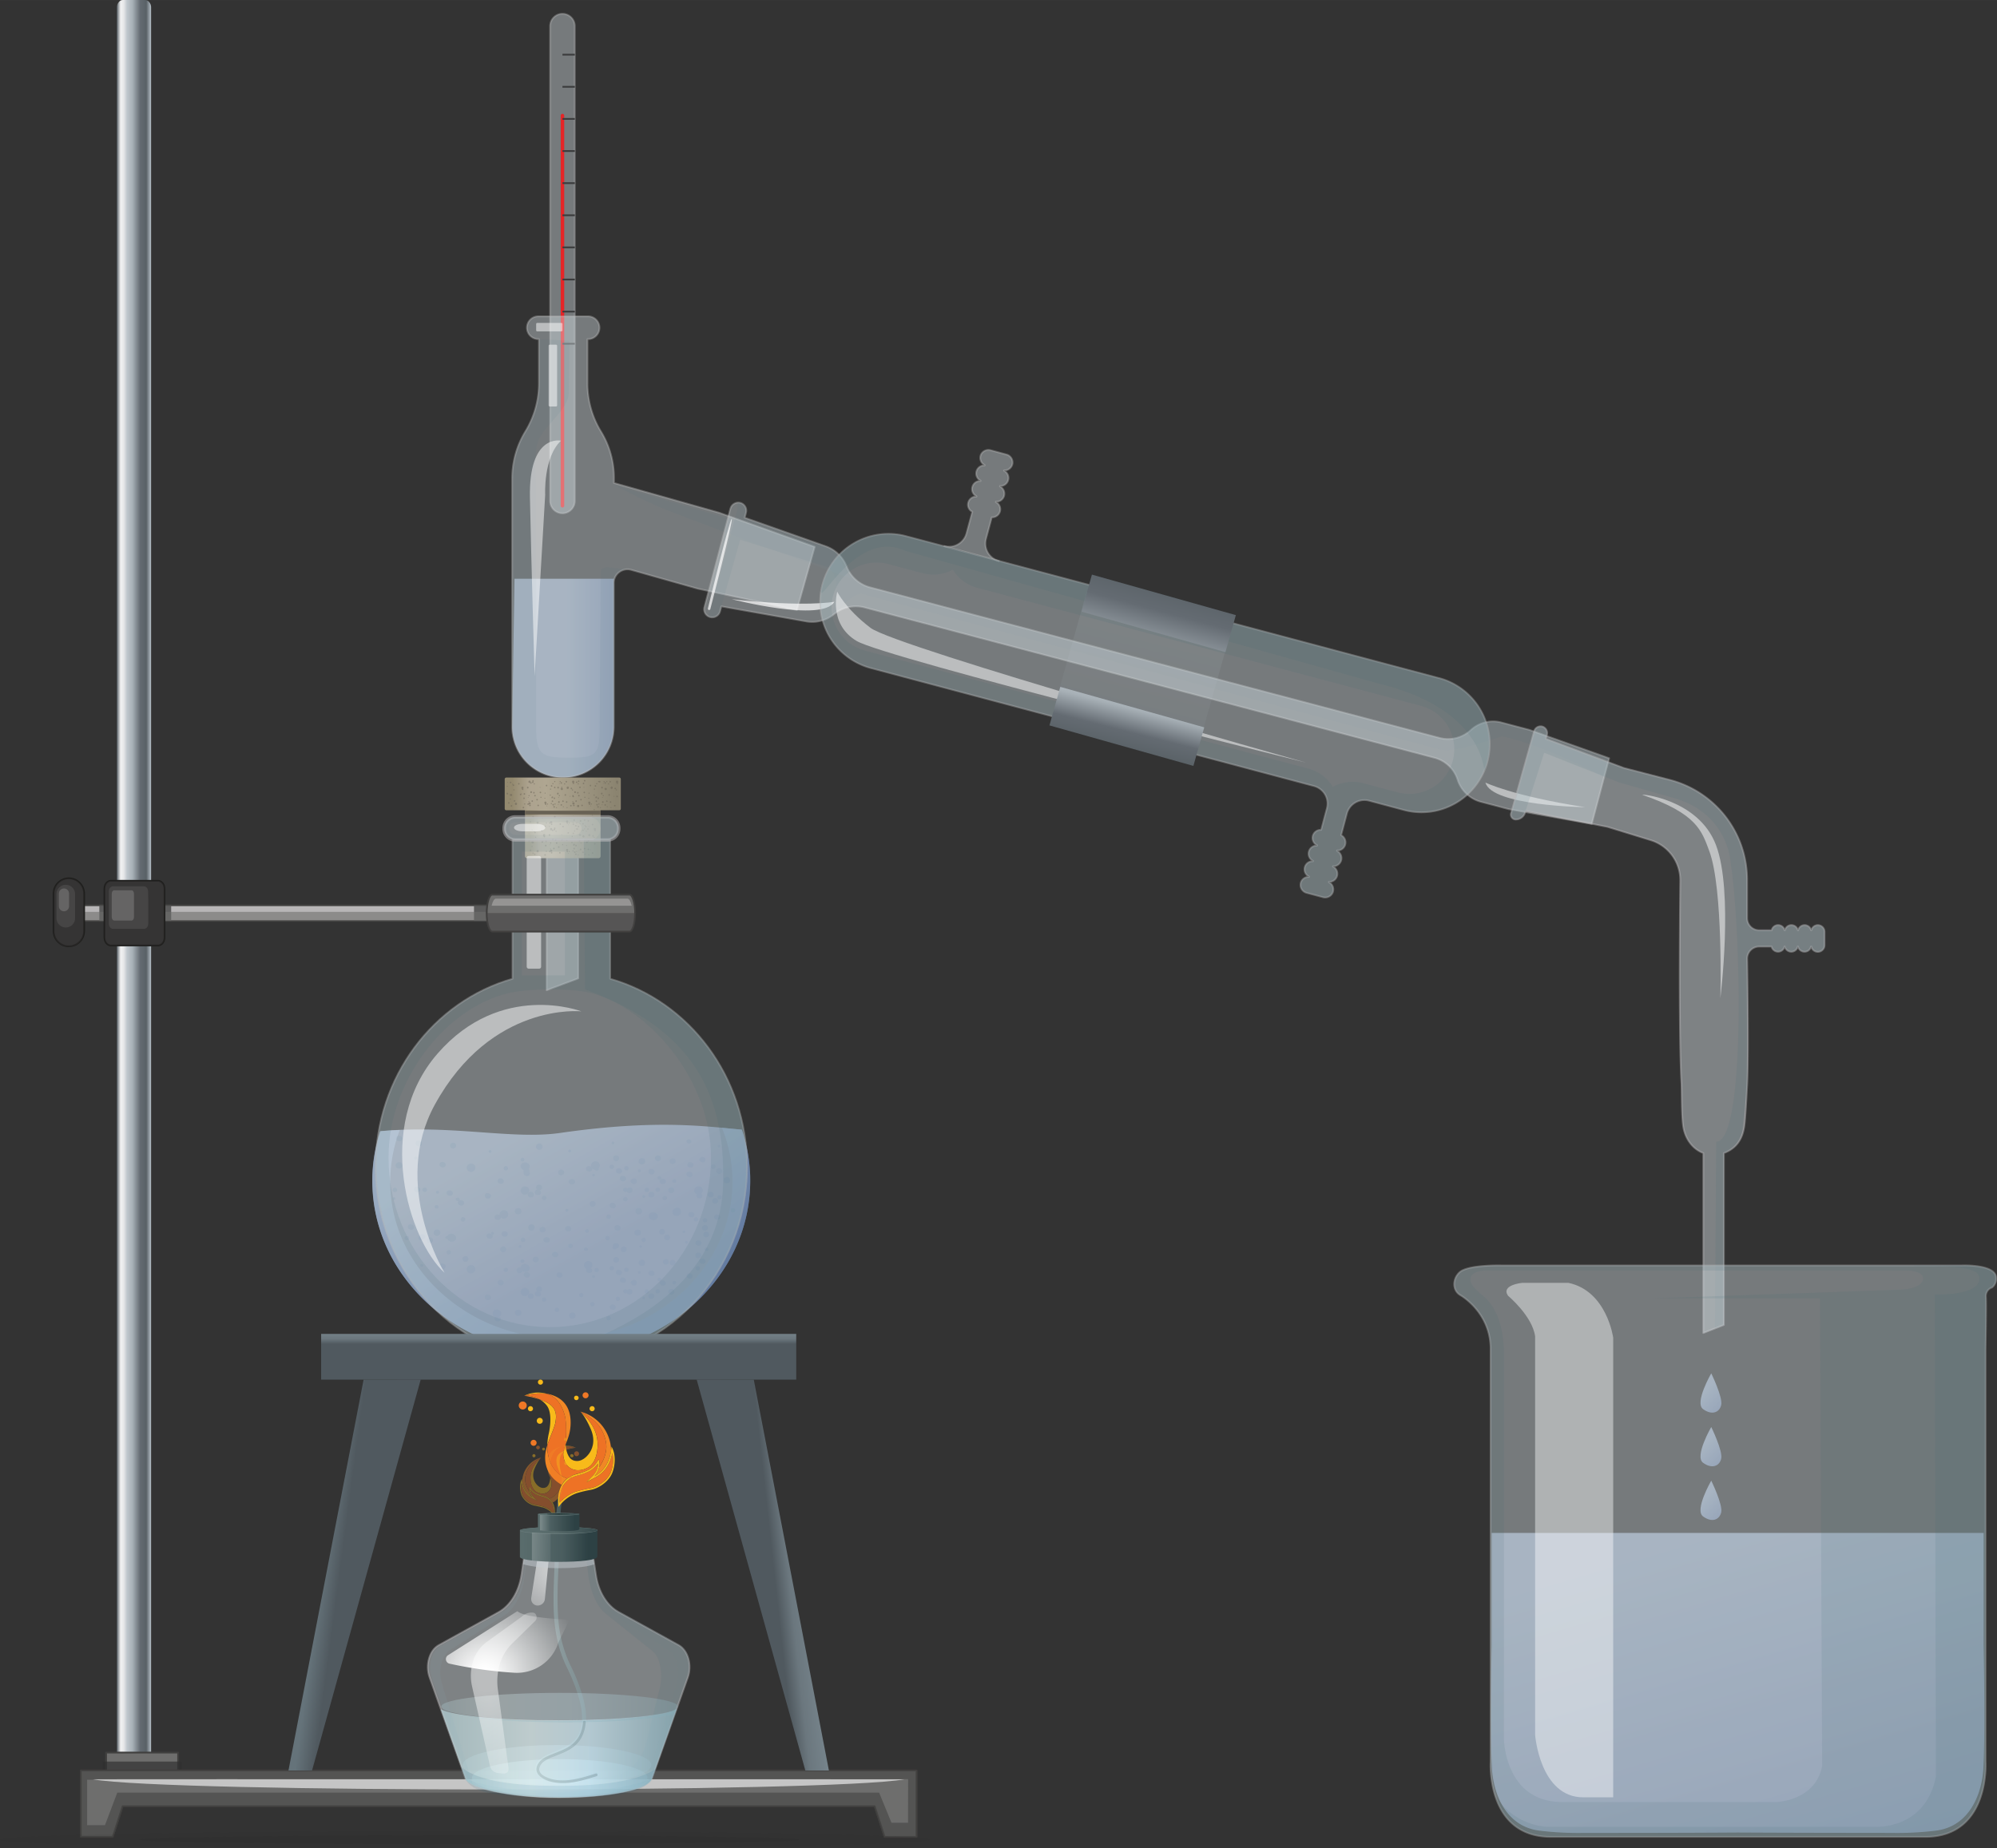 <svg xmlns="http://www.w3.org/2000/svg" xmlns:xlink="http://www.w3.org/1999/xlink" width="399.99mm" height="370.29mm" viewBox="0 0 1133.84 1049.64"><rect x="0" y="0" width="1133.84" height="1049.64" fill="#333333" stroke="none"/><defs><style>.cls-1,.cls-24,.cls-26,.cls-27,.cls-29,.cls-43,.cls-49,.cls-50,.cls-51,.cls-52,.cls-53,.cls-56,.cls-57,.cls-63,.cls-66{isolation:isolate;}.cls-16,.cls-17,.cls-2,.cls-73,.cls-74,.cls-75,.cls-76{opacity:0.75;}.cls-2{fill:url(#linear-gradient);}.cls-20,.cls-3,.cls-37{fill:#e4eef3;stroke:#bebdbe;}.cls-20,.cls-21,.cls-25,.cls-3,.cls-37,.cls-4{stroke-linecap:round;stroke-linejoin:round;}.cls-3{opacity:0.38;}.cls-4,.cls-5,.cls-78{fill:none;}.cls-4{stroke:#e52527;}.cls-20,.cls-4{stroke-width:2px;}.cls-5{stroke:#3b3c3d;}.cls-30,.cls-5{stroke-miterlimit:10;}.cls-34,.cls-6{opacity:0.1;}.cls-6{fill:url(#linear-gradient-2);}.cls-7{fill:url(#linear-gradient-3);}.cls-10,.cls-8{fill:#3a6b75;}.cls-54,.cls-8{opacity:0.07;}.cls-11,.cls-24,.cls-77,.cls-9{fill:#fff;}.cls-9{opacity:0.7;}.cls-11,.cls-9{mix-blend-mode:overlay;}.cls-10{opacity:0.11;}.cls-11,.cls-20,.cls-50,.cls-56,.cls-60{opacity:0.5;}.cls-12{fill:url(#linear-gradient-4);}.cls-13{fill:url(#linear-gradient-5);}.cls-14{fill:#696255;}.cls-15{opacity:0.49;}.cls-16{fill:url(#linear-gradient-6);}.cls-17{fill:url(#linear-gradient-7);}.cls-18{opacity:0.18;}.cls-19{fill:#3c6389;}.cls-21,.cls-27{fill:#6e6e6d;}.cls-21,.cls-25{stroke:#403f3e;}.cls-22{fill:#2f2f2f;}.cls-22,.cls-23{opacity:0.68;}.cls-23{fill:#494847;}.cls-24,.cls-27,.cls-29{opacity:0.6;}.cls-25{fill:#b8b6b7;}.cls-26{fill:#515151;opacity:0.9;}.cls-28{fill:#959493;}.cls-29,.cls-30{fill:#464545;}.cls-30{stroke:#1e1e1c;}.cls-31{fill:#777676;}.cls-31,.cls-32{opacity:0.64;}.cls-32{fill:#2c2b2b;}.cls-33,.cls-34{fill:#231f20;}.cls-33{opacity:0.05;}.cls-35{fill:url(#linear-gradient-8);}.cls-36{fill:url(#linear-gradient-9);}.cls-37,.cls-77{opacity:0.42;}.cls-38{fill:url(#Безымянный_градиент_2);}.cls-39{fill:url(#Безымянный_градиент_2-2);}.cls-40{fill:url(#Безымянный_градиент_2-3);}.cls-41{fill:url(#Безымянный_градиент_16);}.cls-42{opacity:0.78;}.cls-43{fill:#037b97;}.cls-43,.cls-55{opacity:0.18;}.cls-44{fill:#f18725;}.cls-45{fill:#f8ba1a;}.cls-46{fill:#ee7225;}.cls-47{fill:#ef7826;}.cls-48{opacity:0.43;}.cls-49{opacity:0.31;fill:url(#Безымянный_градиент_22);}.cls-50{fill:url(#Безымянный_градиент_22-2);}.cls-51{opacity:0.3;fill:url(#Безымянный_градиент_22-3);}.cls-52{opacity:0.68;fill:url(#Безымянный_градиент_21);}.cls-53,.cls-56{fill:#87b1bf;}.cls-53{opacity:0.25;}.cls-57{opacity:0.47;fill:url(#Безымянный_градиент_20);}.cls-58{opacity:0.65;fill:url(#Безымянный_градиент_20-2);}.cls-59{fill:url(#Безымянный_градиент_20-3);}.cls-60{fill:#c4cdd2;mix-blend-mode:multiply;}.cls-61{fill:url(#Безымянный_градиент_19);}.cls-62{fill:#6e8080;}.cls-63,.cls-66,.cls-69{opacity:0.2;}.cls-63{fill:url(#Безымянный_градиент_17);}.cls-64{fill:url(#Безымянный_градиент_16-2);}.cls-65{fill:url(#Безымянный_градиент_18);}.cls-66{fill:url(#Безымянный_градиент_17-2);}.cls-67{fill:url(#Безымянный_градиент_16-3);}.cls-68{fill:#172b2a;}.cls-70{fill:url(#Безымянный_градиент_16-4);}.cls-71{opacity:0.1;}.cls-72{fill:#0c5f80;}.cls-73{fill:url(#linear-gradient-10);}.cls-74{fill:url(#linear-gradient-11);}.cls-75{fill:url(#linear-gradient-12);}.cls-76{fill:url(#linear-gradient-13);}</style><linearGradient id="linear-gradient" x1="290.81" y1="385.08" x2="348.48" y2="385.08" gradientUnits="userSpaceOnUse"><stop offset="0.53" stop-color="#9fb2ca"/><stop offset="1" stop-color="#7a90b7"/></linearGradient><linearGradient id="linear-gradient-2" x1="7356.51" y1="3060.49" x2="7284.82" y2="3063.53" gradientTransform="translate(-6671.01 -4821.97) scale(1 1.7)" gradientUnits="userSpaceOnUse"><stop offset="0" stop-color="#5c646a"/><stop offset="1" stop-color="#c2d6db"/></linearGradient><linearGradient id="linear-gradient-3" x1="-20.3" y1="1331.93" x2="-0.86" y2="1331.93" gradientTransform="matrix(1, 0, 0, -1, 86.65, 1833.05)" gradientUnits="userSpaceOnUse"><stop offset="0" stop-color="#5c646a"/><stop offset="0.11" stop-color="#f1f1f2"/><stop offset="0.2" stop-color="#e7e8e9"/><stop offset="0.3" stop-color="#bfc6cc"/><stop offset="0.46" stop-color="#a7b0b6"/><stop offset="0.68" stop-color="#646b72"/><stop offset="0.86" stop-color="#596166"/><stop offset="1" stop-color="#b6c1c8"/></linearGradient><linearGradient id="linear-gradient-4" x1="299.29" y1="467.73" x2="339.27" y2="467.73" gradientUnits="userSpaceOnUse"><stop offset="0.04" stop-color="#93896f"/><stop offset="0.19" stop-color="#aca28e"/><stop offset="0.35" stop-color="#afa691"/><stop offset="1" stop-color="#8b8470"/></linearGradient><linearGradient id="linear-gradient-5" x1="288.43" y1="450.86" x2="349.87" y2="450.86" xlink:href="#linear-gradient-4"/><linearGradient id="linear-gradient-6" x1="254.83" y1="559.38" x2="338.64" y2="707.65" xlink:href="#linear-gradient"/><linearGradient id="linear-gradient-7" x1="278.34" y1="627" x2="373.79" y2="742.04" gradientUnits="userSpaceOnUse"><stop offset="0" stop-color="#9fb2ca"/><stop offset="1" stop-color="#637da4"/></linearGradient><linearGradient id="linear-gradient-8" x1="629" y1="456.24" x2="677.78" y2="273.63" gradientTransform="translate(500.84 1075.9) rotate(-105.72)" gradientUnits="userSpaceOnUse"><stop offset="0" stop-color="#5c646a"/><stop offset="0.11" stop-color="#f1f1f2"/><stop offset="0.2" stop-color="#e7e8e9"/><stop offset="0.3" stop-color="#bfc6cc"/><stop offset="0.46" stop-color="#a7b0b6"/><stop offset="0.6" stop-color="#646b72"/><stop offset="0.69" stop-color="#596166"/><stop offset="1" stop-color="#b6c1c8"/></linearGradient><linearGradient id="linear-gradient-9" x1="649.2" y1="375.13" x2="634.33" y2="434.01" gradientTransform="translate(416.09 1140.08) rotate(-105.72)" xlink:href="#linear-gradient-3"/><linearGradient id="Безымянный_градиент_2" x1="-1345.86" y1="751.56" x2="-1345.86" y2="701.88" gradientTransform="matrix(1, 0, 0, -1, 1663.07, 1503.93)" gradientUnits="userSpaceOnUse"><stop offset="0" stop-color="#819098"/><stop offset="0.16" stop-color="#6b777e"/><stop offset="0.22" stop-color="#50595f"/><stop offset="0.86" stop-color="#50595f"/><stop offset="1" stop-color="#65737a"/></linearGradient><linearGradient id="Безымянный_градиент_2-2" x1="257.33" y1="901.95" x2="182.6" y2="891.98" gradientTransform="matrix(1, 0, 0, 1, 0, 0)" xlink:href="#Безымянный_градиент_2"/><linearGradient id="Безымянный_градиент_2-3" x1="468.68" y1="890.58" x2="336.26" y2="905.08" gradientTransform="matrix(1, 0, 0, 1, 0, 0)" xlink:href="#Безымянный_градиент_2"/><linearGradient id="Безымянный_градиент_16" x1="304.69" y1="759.94" x2="338.44" y2="759.94" gradientTransform="matrix(1, 0, 0, -1, 0, 1689.51)" gradientUnits="userSpaceOnUse"><stop offset="0.04" stop-color="#596c6c"/><stop offset="0.99" stop-color="#2d4144"/></linearGradient><linearGradient id="Безымянный_градиент_22" x1="262.67" y1="687.13" x2="369.79" y2="687.13" gradientTransform="matrix(1, 0, 0, -1, 0, 1689.51)" gradientUnits="userSpaceOnUse"><stop offset="0.04" stop-color="#b7d3d8"/><stop offset="0.2" stop-color="#dbeef0"/><stop offset="0.55" stop-color="#cae8f5"/><stop offset="1" stop-color="#8eb2bd"/></linearGradient><linearGradient id="Безымянный_градиент_22-2" x1="268.04" y1="679.93" x2="367.62" y2="679.93" xlink:href="#Безымянный_градиент_22"/><linearGradient id="Безымянный_градиент_22-3" x1="250.54" y1="720.34" x2="385" y2="720.34" xlink:href="#Безымянный_градиент_22"/><linearGradient id="Безымянный_градиент_21" x1="250.21" y1="693.94" x2="384.37" y2="693.94" gradientTransform="matrix(1, 0, 0, -1, 0, 1689.51)" gradientUnits="userSpaceOnUse"><stop offset="0.04" stop-color="#b7d3d8"/><stop offset="0.38" stop-color="#dbeef0"/><stop offset="0.63" stop-color="#cae8f5"/><stop offset="1" stop-color="#8eb2bd"/></linearGradient><radialGradient id="Безымянный_градиент_20" cx="-2647.02" cy="736.57" r="100.4" gradientTransform="matrix(0.8, 0, 0, -1, 2393.94, 1689.51)" gradientUnits="userSpaceOnUse"><stop offset="0.08" stop-color="#fff"/><stop offset="1" stop-color="#fff" stop-opacity="0"/></radialGradient><radialGradient id="Безымянный_градиент_20-2" cx="308.7" cy="599.27" fx="320.783" fy="588.248" r="50.91" gradientTransform="matrix(1, 0, 0, -1.07, 0, 1521.63)" xlink:href="#Безымянный_градиент_20"/><radialGradient id="Безымянный_градиент_20-3" cx="274.95" cy="737.27" r="57.51" gradientTransform="matrix(1, 0, 0, -1, 0, 1689.51)" xlink:href="#Безымянный_градиент_20"/><linearGradient id="Безымянный_градиент_19" x1="295.2" y1="811.49" x2="339.2" y2="811.49" gradientTransform="matrix(1, 0, 0, -1, 0, 1689.51)" gradientUnits="userSpaceOnUse"><stop offset="0.04" stop-color="#596c6c"/><stop offset="0.55" stop-color="#4a5d5f"/><stop offset="0.88" stop-color="#2d4144"/></linearGradient><linearGradient id="Безымянный_градиент_17" x1="300.34" y1="811.59" x2="318.02" y2="811.1" gradientTransform="matrix(1, 0, 0, -1, 0, 1689.51)" xlink:href="#Безымянный_градиент_20"/><linearGradient id="Безымянный_градиент_16-2" x1="313.65" y1="820.64" x2="345.47" y2="819.17" xlink:href="#Безымянный_градиент_16"/><linearGradient id="Безымянный_градиент_18" x1="305.42" y1="824.76" x2="328.98" y2="824.76" gradientTransform="matrix(1, 0, 0, -1, 0, 1689.51)" gradientUnits="userSpaceOnUse"><stop offset="0.04" stop-color="#596c6c"/><stop offset="0.35" stop-color="#4a5d5f"/><stop offset="0.88" stop-color="#2d4144"/></linearGradient><linearGradient id="Безымянный_градиент_17-2" x1="306.6" y1="824.8" x2="312.47" y2="824.8" gradientTransform="matrix(1, 0, 0, -1, 0, 1689.51)" xlink:href="#Безымянный_градиент_20"/><linearGradient id="Безымянный_градиент_16-3" x1="315.3" y1="829.75" x2="332.34" y2="828.97" xlink:href="#Безымянный_градиент_16"/><linearGradient id="Безымянный_градиент_16-4" x1="305.01" y1="694.58" x2="338.57" y2="694.58" xlink:href="#Безымянный_градиент_16"/><linearGradient id="linear-gradient-10" x1="955.89" y1="776.81" x2="978.87" y2="799.62" xlink:href="#linear-gradient"/><linearGradient id="linear-gradient-11" x1="955.89" y1="807.28" x2="978.87" y2="830.1" xlink:href="#linear-gradient"/><linearGradient id="linear-gradient-12" x1="955.89" y1="837.76" x2="978.87" y2="860.57" xlink:href="#linear-gradient"/><linearGradient id="linear-gradient-13" x1="902.97" y1="654.3" x2="1022.11" y2="1060.74" xlink:href="#linear-gradient"/></defs><g class="cls-1"><g id="Слой_2" data-name="Слой 2"><g id="Слой_1-2" data-name="Слой 1"><path class="cls-2" d="M290.81,412.69a28.83,28.83,0,0,0,28.83,28.82h0a28.82,28.82,0,0,0,28.84-28.8V328.65H292.11Z"/><path class="cls-3" d="M567.08,318.58A10.28,10.28,0,0,1,559.82,306h0l3.29-12.21a4.63,4.63,0,0,0,4.66-3.39,4.56,4.56,0,0,0-2.32-5.26v-.21a4.58,4.58,0,0,0,2.34-8.64V276a4.58,4.58,0,0,0,2.33-8.64v-.21a4.6,4.6,0,0,0,4.75-3.89,4.67,4.67,0,0,0-3.47-5.16l-9.11-2.46a4.72,4.72,0,0,0-5.42,2.71,4.59,4.59,0,0,0,2.18,5.74v.21a4.58,4.58,0,0,0-2.33,8.64v.21a4.58,4.58,0,0,0-2.33,8.65v.21a4.58,4.58,0,0,0-2.34,8.64l-3.31,12.23a10.25,10.25,0,0,1-12.55,7.25"/><path class="cls-3" d="M319.35,291.48h0a7,7,0,0,1-7-7V14.83a7,7,0,0,1,7-7h0a7,7,0,0,1,7,7h0V284.42a7,7,0,0,1-6.93,7.06Z"/><line class="cls-4" x1="319.35" y1="287.2" x2="319.35" y2="65.63"/><line class="cls-5" x1="326.36" y1="49.29" x2="319.35" y2="49.29"/><line class="cls-5" x1="326.36" y1="104" x2="319.35" y2="104"/><line class="cls-5" x1="326.36" y1="158.73" x2="319.35" y2="158.73"/><line class="cls-5" x1="326.36" y1="176.96" x2="319.35" y2="176.96"/><line class="cls-5" x1="326.36" y1="67.52" x2="319.35" y2="67.52"/><line class="cls-5" x1="326.36" y1="122.25" x2="319.35" y2="122.25"/><line class="cls-5" x1="326.36" y1="85.77" x2="319.35" y2="85.77"/><line class="cls-5" x1="326.36" y1="140.48" x2="319.35" y2="140.48"/><line class="cls-5" x1="326.36" y1="31.04" x2="319.35" y2="31.04"/><line class="cls-5" x1="326.36" y1="195.21" x2="319.35" y2="195.21"/><rect class="cls-6" x="615.9" y="336.8" width="65.96" height="84.9" transform="translate(1189.79 -142.58) rotate(105.72)"/><path class="cls-7" d="M85.79,4v998.28H66.35V4c0-1.82,1.48-4,3.3-4H82.5C84.32,0,85.79,2.15,85.79,4Z"/><path class="cls-3" d="M408.41,291.19l-59.8-16.9v-2.73a50.41,50.41,0,0,0-7.31-26.37,52.31,52.31,0,0,1-7.75-27.43V192.58h.33a6.48,6.48,0,0,0,6.48-6.48h0a6.48,6.48,0,0,0-6.48-6.46H305.67a6.48,6.48,0,0,0-6.48,6.46h0a6.48,6.48,0,0,0,6.48,6.48H306v25.1a52.4,52.4,0,0,1-7.6,27.15,51.37,51.37,0,0,0-7.59,26.73V412.69a28.83,28.83,0,0,0,28.83,28.82h0a28.82,28.82,0,0,0,28.84-28.8V331.23a7.78,7.78,0,0,1,7.65-7.89,8.13,8.13,0,0,1,2.25.29l37.68,10.66,56.38,12.12,10.12-35.86Z"/><path class="cls-8" d="M341.2,324.4l-.76,87.3c0,15.91-.78,18.61-16.7,18.59s-19.35-1.16-19.35-17.08V278.48c0-9.44-2.22-23.08,2.72-31.12,5-8.19,15.87-15.47,15.87-25.05l.38-28.84L306,192.59v25.09a52.4,52.4,0,0,1-7.6,27.15,51.37,51.37,0,0,0-7.59,26.73V412.69a28.84,28.84,0,0,0,57.67,0V331.23a7.78,7.78,0,0,1,7.65-7.89C351.84,323.41,341.14,320.11,341.2,324.4Z"/><path class="cls-8" d="M348.7,275.56c1.13.07,125,36.7,125,36.7l9.46,16.39s-97.83-35.93-108.63-40.59C364.74,283.8,348.7,275.56,348.7,275.56Z"/><polygon class="cls-3" points="328.32 475.26 310.4 475.26 310.4 562.32 328.32 555.63 328.32 475.26"/><path class="cls-3" d="M414.69,288.88l-14.76,55.95a4.6,4.6,0,0,0,3.28,5.61h0a4.59,4.59,0,0,0,5.61-3.27h0l.75-2.81,48.13,8.54a19.6,19.6,0,0,0,15.84-4.13h0A19.63,19.63,0,0,1,491,345l323.45,85.34a18.71,18.71,0,0,1,13.12,12.41,19,19,0,0,0,13.18,12.58l15.8,4.17,47.2,8.37,9.88-37.28L868.41,414.5l-15.8-4.17a18.66,18.66,0,0,0-17.48,4.23,19,19,0,0,1-17.68,4.53L493.93,333.54a19.57,19.57,0,0,1-13.27-11.88h0a19.73,19.73,0,0,0-11.75-11.41L422.81,294l.75-2.84a4.57,4.57,0,0,0-3.23-5.6h0a4.61,4.61,0,0,0-5.6,3.3Z"/><path class="cls-8" d="M418.47,290.08l-14.91,55.06c-.64,2.45-2.8,4.66-.35,5.3h0a4.59,4.59,0,0,0,5.61-3.27h0l11.45-40.65,49.9,15.61c11.33,9.67-1.05,30.26,3.37,26.64,4.87-4,10.78-12.91,16.86-11.31L816.29,425.3c6.22,1.62,10.11,1.13,36.5-7.07,23,4.43,58,23.1,58,23.1l2.85-10.77L868.41,414.5l-15.8-4.17a18.66,18.66,0,0,0-17.48,4.23,19,19,0,0,1-17.68,4.53L493.93,333.54a19.57,19.57,0,0,1-13.27-11.88,19.73,19.73,0,0,0-11.75-11.41L422.81,294l.75-2.84a4.57,4.57,0,0,0-3.23-5.6h0c-2.46-.63-1.19,2.11-1.83,4.57C418.47,290.1,422.26,291.28,418.47,290.08Z"/><path class="cls-9" d="M415.44,340.26s51.52,13.39,58.3,1.47C473.74,341.73,457.18,345,415.44,340.26Z"/><path class="cls-9" d="M401.89,345.71s12.28-50.62,13.56-51.07-12.21,51.45-12.21,51.45S402.3,347.09,401.89,345.71Z"/><path class="cls-3" d="M534.15,309.71l0,0-19.73-5.23a38.76,38.76,0,0,0-47.45,27.47v0h0a38.76,38.76,0,0,0,27.47,47.45h0l251.66,67A10.31,10.31,0,0,1,753.38,459h0l-3.26,12.28A4.6,4.6,0,0,0,747.8,480v.21a4.59,4.59,0,0,0-2.31,8.68v.21a4.59,4.59,0,0,0-2.31,8.68V498a4.59,4.59,0,0,0-4.76,3.91,4.71,4.71,0,0,0,3.53,5.17l9.15,2.43a4.68,4.68,0,0,0,5.6-2.73A4.61,4.61,0,0,0,754.5,501v-.19a4.63,4.63,0,0,0,4.66-3.41,4.56,4.56,0,0,0-2.34-5.27v-.21a4.59,4.59,0,0,0,2.31-8.68V483a4.6,4.6,0,0,0,2.31-8.69l3.26-12.28a10.35,10.35,0,0,1,12.64-7.32L797.14,460a38.69,38.69,0,0,0,47.35-27.41l0-.1h0A38.78,38.78,0,0,0,817,385.06l-.12,0L565.18,318C559.67,316.57,539.64,311.16,534.15,309.71Z"/><path class="cls-10" d="M534.15,309.71l0,0-19.73-5.23a38.76,38.76,0,0,0-47.45,27.47v0a38.76,38.76,0,0,0,27.47,47.45h0l251.66,67A10.31,10.31,0,0,1,753.38,459h0l-3.26,12.28A4.6,4.6,0,0,0,747.8,480v.21a4.59,4.59,0,0,0-2.31,8.68v.21a4.59,4.59,0,0,0-2.31,8.68V498a4.59,4.59,0,0,0-4.76,3.91,4.71,4.71,0,0,0,3.53,5.17l9.15,2.43a4.68,4.68,0,0,0,5.6-2.73A4.61,4.61,0,0,0,754.5,501v-.19a4.63,4.63,0,0,0,4.66-3.41,4.56,4.56,0,0,0-2.34-5.27v-.21a4.59,4.59,0,0,0,2.31-8.68V483a4.6,4.6,0,0,0,2.31-8.69l3.26-12.28a10.35,10.35,0,0,1,12.64-7.32L797.14,460a38.69,38.69,0,0,0,47.35-27.41l0-.1A38.78,38.78,0,0,0,817,385.06l-.12,0L565.18,318C559.67,316.57,539.64,311.16,534.15,309.71Zm272.71,91.15a25.51,25.51,0,0,1,18,31.13l-.13.48a25.47,25.47,0,0,1-30.94,17.58l-19.82-5.28a23.56,23.56,0,0,0-17.25,2.07,23.46,23.46,0,0,0-14-10.39L491,369.44A25.45,25.45,0,0,1,473,338.29h0a25.64,25.64,0,0,1,31.15-18l19.75,5.24a23.63,23.63,0,0,0,17.11-2,23.54,23.54,0,0,0,14,10.33Z"/><path class="cls-10" d="M534.15,309.71l0,0-19.73-5.23a38.76,38.76,0,0,0-47.45,27.47v0h0c-5.52,20.69,17.19-33,47-19.16l269.38,75.58C855.32,406,839,453.24,844.49,432.6l0-.1h0A38.78,38.78,0,0,0,817,385.06l-.12,0L565.18,318C559.67,316.57,539.64,311.16,534.15,309.71Z"/><path class="cls-11" d="M475.36,336s-5.19,18.33,11,28,255.19,69.08,255.19,69.08-232.9-65.53-247.31-76.54S475.36,336,475.36,336Z"/><path class="cls-11" d="M900,458.4s-53.22-.72-56.61-14C843.35,444.39,858.45,451.93,900,458.4Z"/><path class="cls-11" d="M318.51,250.27s-18.38-4.17-17.63,32.26S303.54,384,303.54,384l6-103S308.43,259.76,318.51,250.27Z"/><rect class="cls-11" x="311.5" y="195.74" width="4.82" height="35.1" rx="0.6"/><rect class="cls-11" x="309.47" y="178.31" width="4.82" height="14.95" rx="0.6" transform="translate(126.1 497.66) rotate(-90)"/><path class="cls-12" d="M298.07,448.11H341a0,0,0,0,1,0,0v38.12a1.13,1.13,0,0,1-1.12,1.13H299.19a1.13,1.13,0,0,1-1.12-1.12V448.11A0,0,0,0,1,298.07,448.11Z"/><path class="cls-13" d="M287.43,441.57h64.18a.87.87,0,0,1,.87.87v16.82a.88.88,0,0,1-.88.88H287.43a.88.88,0,0,1-.87-.87V442.45a.88.88,0,0,1,.88-.87Z"/><rect class="cls-14" x="298.07" y="460.41" width="42.9" height="2.09"/><g class="cls-15"><ellipse class="cls-14" cx="312.98" cy="483.18" rx="0.62" ry="0.66" transform="translate(-261.6 519.03) rotate(-60.64)"/><ellipse class="cls-14" cx="301.19" cy="482.93" rx="0.43" ry="0.46" transform="translate(-267.38 508.63) rotate(-60.64)"/><ellipse class="cls-14" cx="325.97" cy="481.89" rx="0.46" ry="0.43" transform="translate(-187.69 755.08) rotate(-83.93)"/><ellipse class="cls-14" cx="328.3" cy="485.52" rx="0.3" ry="0.28" transform="translate(-189.21 760.65) rotate(-83.93)"/><ellipse class="cls-14" cx="318.93" cy="474.01" rx="0.22" ry="0.2" transform="translate(-186.15 741.03) rotate(-83.93)"/><ellipse class="cls-14" cx="307.96" cy="464.64" rx="0.22" ry="0.2" transform="translate(-186.64 721.74) rotate(-83.93)"/><ellipse class="cls-14" cx="325.5" cy="463.28" rx="0.22" ry="0.2" transform="translate(-169.6 737.98) rotate(-83.93)"/><ellipse class="cls-14" cx="318.33" cy="464.25" rx="0.22" ry="0.2" transform="translate(-176.98 731.71) rotate(-83.93)"/><ellipse class="cls-14" cx="314.99" cy="463.89" rx="0.51" ry="0.47" transform="translate(-179.6 728.06) rotate(-83.93)"/><ellipse class="cls-14" cx="325.34" cy="483.24" rx="0.35" ry="0.33" transform="translate(-189.59 755.67) rotate(-83.93)"/><ellipse class="cls-14" cx="329.64" cy="482.38" rx="0.51" ry="0.47" transform="translate(-184.88 759.17) rotate(-83.93)"/><ellipse class="cls-14" cx="313.21" cy="484.3" rx="0.43" ry="0.46" transform="translate(-262.45 519.8) rotate(-60.64)"/><ellipse class="cls-14" cx="317.26" cy="481.07" rx="0.43" ry="0.46" transform="translate(-257.57 521.69) rotate(-60.64)"/><ellipse class="cls-14" cx="319.12" cy="476.96" rx="0.43" ry="0.46" transform="translate(-253.04 521.22) rotate(-60.64)"/><ellipse class="cls-14" cx="302.68" cy="484.58" rx="0.43" ry="0.46" transform="translate(-268.06 510.77) rotate(-60.64)"/><ellipse class="cls-14" cx="309.49" cy="485.54" rx="0.43" ry="0.46" transform="translate(-265.43 517.19) rotate(-60.64)"/><ellipse class="cls-14" cx="319.45" cy="479.69" rx="0.35" ry="0.33" transform="translate(-191.33 746.63) rotate(-83.93)"/><ellipse class="cls-14" cx="312.16" cy="483.57" rx="0.46" ry="0.43" transform="translate(-201.7 742.85) rotate(-83.93)"/><ellipse class="cls-14" cx="312.59" cy="482.11" rx="0.3" ry="0.28" transform="translate(-199.87 741.97) rotate(-83.93)"/><ellipse class="cls-14" cx="331.02" cy="484.04" rx="0.43" ry="0.46" transform="translate(-253.14 535.19) rotate(-60.64)"/><ellipse class="cls-14" cx="336.46" cy="484.47" rx="0.43" ry="0.46" transform="translate(-250.75 540.15) rotate(-60.64)"/><ellipse class="cls-14" cx="332.17" cy="485.04" rx="0.27" ry="0.3" transform="translate(-253.43 536.7) rotate(-60.64)"/><ellipse class="cls-14" cx="323.18" cy="483.52" rx="0.35" ry="0.33" transform="translate(-191.8 753.77) rotate(-83.93)"/><ellipse class="cls-14" cx="322.75" cy="484.57" rx="0.22" ry="0.2" transform="translate(-193.23 754.27) rotate(-83.93)"/><ellipse class="cls-14" cx="329.28" cy="483.9" rx="0.23" ry="0.21" transform="matrix(0.11, -0.99, 0.99, 0.11, -186.73, 760.17)"/><ellipse class="cls-14" cx="326.39" cy="483.92" rx="0.43" ry="0.46" transform="translate(-255.41 531.09) rotate(-60.64)"/><ellipse class="cls-14" cx="310.21" cy="483.49" rx="0.35" ry="0.33" transform="translate(-203.37 740.84) rotate(-83.93)"/><ellipse class="cls-14" cx="327.44" cy="483.49" rx="0.35" ry="0.33" transform="translate(-187.96 757.97) rotate(-83.93)"/><ellipse class="cls-14" cx="318.1" cy="467.98" rx="0.46" ry="0.43" transform="translate(-180.89 734.82) rotate(-83.93)"/><ellipse class="cls-14" cx="317.88" cy="484.33" rx="0.43" ry="0.46" transform="translate(-260.1 523.89) rotate(-60.64)"/><ellipse class="cls-14" cx="302.67" cy="463.71" rx="0.46" ry="0.43" transform="translate(-190.44 715.66) rotate(-83.93)"/><ellipse class="cls-14" cx="331.94" cy="481.89" rx="0.46" ry="0.43" transform="translate(-182.35 761.02) rotate(-83.93)"/><ellipse class="cls-14" cx="334.27" cy="485.52" rx="0.3" ry="0.28" transform="translate(-183.87 766.59) rotate(-83.93)"/><ellipse class="cls-14" cx="305.24" cy="483.4" rx="0.66" ry="0.62" transform="translate(-207.73 735.81) rotate(-83.93)"/><ellipse class="cls-14" cx="334.03" cy="482.35" rx="0.46" ry="0.43" transform="translate(-180.93 763.51) rotate(-83.93)"/><ellipse class="cls-14" cx="321.98" cy="482.74" rx="0.66" ry="0.62" transform="translate(-192.1 751.87) rotate(-83.93)"/><ellipse class="cls-14" cx="326.94" cy="485.15" rx="0.43" ry="0.46" transform="translate(-256.19 532.2) rotate(-60.64)"/><ellipse class="cls-14" cx="322.11" cy="483.59" rx="0.43" ry="0.46" transform="translate(-257.3 527.19) rotate(-60.64)"/><ellipse class="cls-14" cx="302.21" cy="471.28" rx="0.43" ry="0.46" transform="translate(-256.72 503.58) rotate(-60.64)"/><ellipse class="cls-14" cx="312.98" cy="467.02" rx="0.62" ry="0.66" transform="translate(-247.51 510.79) rotate(-60.64)"/><ellipse class="cls-14" cx="307.64" cy="471.72" rx="0.43" ry="0.46" transform="translate(-254.32 508.54) rotate(-60.64)"/><ellipse class="cls-14" cx="301.19" cy="466.76" rx="0.43" ry="0.46" transform="translate(-253.29 500.39) rotate(-60.64)"/><ellipse class="cls-14" cx="303.35" cy="472.28" rx="0.27" ry="0.3" transform="translate(-257 505.09) rotate(-60.64)"/><ellipse class="cls-14" cx="327.88" cy="470.82" rx="0.46" ry="0.43" transform="translate(-174.96 747.08) rotate(-83.93)"/><ellipse class="cls-14" cx="325.97" cy="465.73" rx="0.46" ry="0.43" transform="translate(-171.61 740.63) rotate(-83.93)"/><ellipse class="cls-14" cx="314.95" cy="470.39" rx="0.46" ry="0.43" transform="translate(-186.1 733.83) rotate(-83.93)"/><ellipse class="cls-14" cx="328.3" cy="469.36" rx="0.3" ry="0.28" transform="translate(-173.13 746.19) rotate(-83.93)"/><ellipse class="cls-14" cx="300.46" cy="471.15" rx="0.23" ry="0.21" transform="translate(-199.82 720.11) rotate(-83.93)"/><ellipse class="cls-14" cx="330.34" cy="470.77" rx="0.35" ry="0.33" transform="matrix(0.11, -0.99, 0.99, 0.11, -172.71, 749.49)"/><ellipse class="cls-14" cx="325.34" cy="467.08" rx="0.35" ry="0.33" transform="translate(-173.51 741.21) rotate(-83.93)"/><ellipse class="cls-14" cx="329.91" cy="471.82" rx="0.22" ry="0.2" transform="translate(-174.15 749.99) rotate(-83.93)"/><ellipse class="cls-14" cx="329.64" cy="466.21" rx="0.51" ry="0.47" transform="translate(-168.81 744.71) rotate(-83.93)"/><ellipse class="cls-14" cx="326.21" cy="471.94" rx="0.35" ry="0.33" transform="translate(-177.57 746.42) rotate(-83.93)"/><ellipse class="cls-14" cx="313.21" cy="468.13" rx="0.43" ry="0.46" transform="translate(-248.36 511.56) rotate(-60.64)"/><ellipse class="cls-14" cx="303.82" cy="472.84" rx="0.43" ry="0.46" transform="translate(-257.25 505.78) rotate(-60.64)"/><ellipse class="cls-14" cx="302.47" cy="478.38" rx="0.62" ry="0.66" transform="translate(-262.77 507.42) rotate(-60.64)"/><ellipse class="cls-14" cx="309.84" cy="480.23" rx="0.46" ry="0.43" transform="translate(-200.46 737.55) rotate(-83.93)"/><ellipse class="cls-14" cx="313.78" cy="471.52" rx="0.46" ry="0.43" transform="translate(-188.27 733.68) rotate(-83.93)"/><ellipse class="cls-14" cx="308.92" cy="474.27" rx="0.66" ry="0.62" transform="translate(-195.36 731.32) rotate(-83.93)"/><ellipse class="cls-14" cx="315.46" cy="477.09" rx="0.46" ry="0.43" transform="translate(-192.32 740.34) rotate(-83.93)"/><ellipse class="cls-14" cx="304.44" cy="481.75" rx="0.46" ry="0.43" transform="matrix(0.11, -0.99, 0.99, 0.11, -206.8, 733.55)"/><ellipse class="cls-14" cx="313.89" cy="476.68" rx="0.43" ry="0.46" transform="translate(-255.47 516.51) rotate(-60.64)"/><ellipse class="cls-14" cx="309.49" cy="469.37" rx="0.43" ry="0.46" transform="translate(-251.34 508.95) rotate(-60.64)"/><ellipse class="cls-14" cx="307.91" cy="478.12" rx="0.43" ry="0.46" transform="translate(-259.77 512.03) rotate(-60.64)"/><ellipse class="cls-14" cx="309.05" cy="475.12" rx="0.43" ry="0.46" transform="translate(-256.57 511.5) rotate(-60.64)"/><ellipse class="cls-14" cx="314.79" cy="471.17" rx="0.43" ry="0.46" transform="translate(-250.2 514.49) rotate(-60.64)"/><ellipse class="cls-14" cx="327.06" cy="480.23" rx="0.46" ry="0.43" transform="translate(-185.06 754.67) rotate(-83.93)"/><ellipse class="cls-14" cx="331" cy="471.52" rx="0.46" ry="0.43" transform="translate(-172.87 750.8) rotate(-83.93)"/><ellipse class="cls-14" cx="304.09" cy="475.46" rx="0.35" ry="0.33" transform="translate(-200.85 727.58) rotate(-83.93)"/><ellipse class="cls-14" cx="300.38" cy="477.57" rx="0.51" ry="0.47" transform="translate(-206.28 725.77) rotate(-83.93)"/><ellipse class="cls-14" cx="324.74" cy="478.44" rx="0.35" ry="0.33" transform="translate(-185.36 750.77) rotate(-83.93)"/><ellipse class="cls-14" cx="327.28" cy="470.74" rx="0.35" ry="0.33" transform="translate(-175.42 746.41) rotate(-83.93)"/><ellipse class="cls-14" cx="329.04" cy="477.57" rx="0.51" ry="0.47" transform="translate(-180.65 754.27) rotate(-83.93)"/><ellipse class="cls-14" cx="312.16" cy="467.4" rx="0.46" ry="0.43" transform="translate(-185.62 728.4) rotate(-83.93)"/><ellipse class="cls-14" cx="312.59" cy="465.94" rx="0.3" ry="0.28" transform="matrix(0.11, -0.99, 0.99, 0.11, -183.79, 727.51)"/><ellipse class="cls-14" cx="331.02" cy="467.87" rx="0.43" ry="0.46" transform="translate(-239.05 526.95) rotate(-60.64)"/><ellipse class="cls-14" cx="336.46" cy="468.3" rx="0.43" ry="0.46" transform="translate(-236.66 531.91) rotate(-60.64)"/><ellipse class="cls-14" cx="332.17" cy="468.87" rx="0.27" ry="0.3" transform="translate(-239.34 528.46) rotate(-60.64)"/><ellipse class="cls-14" cx="323.18" cy="467.36" rx="0.35" ry="0.33" transform="translate(-175.73 739.31) rotate(-83.93)"/><ellipse class="cls-14" cx="322.75" cy="468.41" rx="0.22" ry="0.2" transform="translate(-177.16 739.82) rotate(-83.93)"/><ellipse class="cls-14" cx="329.28" cy="467.74" rx="0.23" ry="0.21" transform="translate(-170.65 745.71) rotate(-83.93)"/><ellipse class="cls-14" cx="313.85" cy="476.81" rx="0.46" ry="0.43" transform="translate(-193.47 738.49) rotate(-83.93)"/><ellipse class="cls-14" cx="312.94" cy="470.86" rx="0.66" ry="0.62" transform="translate(-188.37 732.26) rotate(-83.93)"/><ellipse class="cls-14" cx="314.48" cy="481.83" rx="0.46" ry="0.43" transform="translate(-197.9 743.61) rotate(-83.93)"/><ellipse class="cls-14" cx="321.81" cy="477.31" rx="0.3" ry="0.28" transform="translate(-186.85 746.85) rotate(-83.93)"/><ellipse class="cls-14" cx="325.48" cy="473.27" rx="0.43" ry="0.46" transform="translate(-246.58 524.88) rotate(-60.64)"/><ellipse class="cls-14" cx="332.64" cy="469.43" rx="0.43" ry="0.46" transform="translate(-239.59 529.15) rotate(-60.64)"/><ellipse class="cls-14" cx="331.28" cy="474.97" rx="0.62" ry="0.66" transform="translate(-245.11 530.8) rotate(-60.64)"/><ellipse class="cls-14" cx="325.95" cy="479.67" rx="0.43" ry="0.46" transform="translate(-251.92 528.54) rotate(-60.64)"/><ellipse class="cls-14" cx="326.39" cy="467.76" rx="0.43" ry="0.46" transform="matrix(0.49, -0.87, 0.87, 0.49, -241.32, 522.85)"/><ellipse class="cls-14" cx="321.66" cy="480.24" rx="0.27" ry="0.3" transform="translate(-254.6 525.09) rotate(-60.64)"/><ellipse class="cls-14" cx="337.74" cy="470.86" rx="0.66" ry="0.62" transform="translate(-166.19 756.92) rotate(-83.93)"/><ellipse class="cls-14" cx="333.26" cy="478.34" rx="0.46" ry="0.43" transform="translate(-177.64 759.15) rotate(-83.93)"/><ellipse class="cls-14" cx="312.67" cy="478.72" rx="0.35" ry="0.33" transform="translate(-196.43 739.02) rotate(-83.93)"/><ellipse class="cls-14" cx="315.69" cy="472.05" rx="0.35" ry="0.33" transform="translate(-187.09 736.05) rotate(-83.93)"/><ellipse class="cls-14" cx="312.24" cy="479.77" rx="0.22" ry="0.2" transform="translate(-197.86 739.53) rotate(-83.93)"/><ellipse class="cls-14" cx="310.21" cy="467.32" rx="0.35" ry="0.33" transform="translate(-187.29 726.39) rotate(-83.93)"/><ellipse class="cls-14" cx="311.97" cy="474.16" rx="0.51" ry="0.47" transform="translate(-192.52 734.25) rotate(-83.93)"/><ellipse class="cls-14" cx="337.73" cy="479.23" rx="0.43" ry="0.46" transform="translate(-245.54 538.59) rotate(-60.64)"/><ellipse class="cls-14" cx="336.72" cy="474.71" rx="0.43" ry="0.46" transform="translate(-242.11 535.41) rotate(-60.64)"/><ellipse class="cls-14" cx="337.87" cy="471.71" rx="0.43" ry="0.46" transform="translate(-238.91 534.88) rotate(-60.64)"/><ellipse class="cls-14" cx="329.89" cy="478.72" rx="0.35" ry="0.33" transform="translate(-181.02 756.15) rotate(-83.93)"/><ellipse class="cls-14" cx="324.89" cy="475.03" rx="0.35" ry="0.33" transform="translate(-181.83 747.87) rotate(-83.93)"/><ellipse class="cls-14" cx="332.91" cy="472.05" rx="0.35" ry="0.33" transform="translate(-171.69 753.18) rotate(-83.93)"/><ellipse class="cls-14" cx="329.46" cy="479.77" rx="0.22" ry="0.2" transform="matrix(0.11, -0.99, 0.99, 0.11, -182.46, 756.65)"/><ellipse class="cls-14" cx="327.44" cy="467.32" rx="0.35" ry="0.33" transform="translate(-171.89 743.51) rotate(-83.93)"/><ellipse class="cls-14" cx="329.19" cy="474.16" rx="0.51" ry="0.47" transform="translate(-177.12 751.37) rotate(-83.93)"/><ellipse class="cls-14" cx="325.76" cy="479.89" rx="0.35" ry="0.33" transform="translate(-185.88 753.08) rotate(-83.93)"/><ellipse class="cls-14" cx="335.99" cy="479.1" rx="0.23" ry="0.21" transform="matrix(0.11, -0.99, 0.99, 0.11, -175.95, 762.55)"/><ellipse class="cls-14" cx="322.62" cy="472.99" rx="0.46" ry="0.43" transform="translate(-181.84 743.79) rotate(-83.93)"/><ellipse class="cls-14" cx="302.05" cy="480.69" rx="0.35" ry="0.33" transform="translate(-207.88 730.23) rotate(-83.93)"/><ellipse class="cls-14" cx="300.33" cy="473.47" rx="0.27" ry="0.3" transform="translate(-259.58 503.06) rotate(-60.64)"/><ellipse class="cls-14" cx="310.05" cy="477.79" rx="0.43" ry="0.46" transform="translate(-258.39 513.73) rotate(-60.64)"/><ellipse class="cls-14" cx="301.77" cy="478.33" rx="0.22" ry="0.2" transform="translate(-205.78 727.84) rotate(-83.93)"/><ellipse class="cls-14" cx="308.3" cy="477.66" rx="0.23" ry="0.21" transform="translate(-199.28 733.73) rotate(-83.93)"/><ellipse class="cls-14" cx="333.85" cy="470.82" rx="0.46" ry="0.43" transform="translate(-169.63 753.01) rotate(-83.93)"/><ellipse class="cls-14" cx="331.94" cy="465.73" rx="0.46" ry="0.43" transform="translate(-166.28 746.56) rotate(-83.93)"/><ellipse class="cls-14" cx="334.27" cy="469.36" rx="0.3" ry="0.28" transform="translate(-167.8 752.13) rotate(-83.93)"/><ellipse class="cls-14" cx="334.62" cy="474.27" rx="0.66" ry="0.62" transform="translate(-172.38 756.87) rotate(-83.93)"/><ellipse class="cls-14" cx="337.37" cy="475.46" rx="0.35" ry="0.33" transform="translate(-171.09 760.67) rotate(-83.93)"/><ellipse class="cls-14" cx="331.9" cy="470.74" rx="0.35" ry="0.33" transform="translate(-171.29 751) rotate(-83.93)"/><ellipse class="cls-14" cx="305.24" cy="467.23" rx="0.66" ry="0.62" transform="translate(-191.65 721.36) rotate(-83.93)"/><ellipse class="cls-14" cx="334.03" cy="466.18" rx="0.46" ry="0.43" transform="translate(-164.85 749.05) rotate(-83.93)"/><ellipse class="cls-14" cx="321.98" cy="466.57" rx="0.66" ry="0.62" transform="translate(-176.02 737.41) rotate(-83.93)"/><ellipse class="cls-14" cx="328.51" cy="469.39" rx="0.46" ry="0.43" transform="translate(-172.98 746.43) rotate(-83.93)"/><ellipse class="cls-14" cx="326.94" cy="468.98" rx="0.43" ry="0.46" transform="translate(-242.1 523.96) rotate(-60.64)"/><ellipse class="cls-14" cx="336.36" cy="463.04" rx="0.32" ry="0.35" transform="translate(-229.42 376.77) rotate(-45.33)"/><ellipse class="cls-14" cx="319.64" cy="469.47" rx="0.46" ry="0.42" transform="translate(-49.26 37.63) rotate(-6.26)"/><ellipse class="cls-14" cx="316.04" cy="478.72" rx="0.42" ry="0.46" transform="translate(-182.45 762.55) rotate(-86.22)"/><ellipse class="cls-14" cx="322.11" cy="467.42" rx="0.43" ry="0.46" transform="translate(-243.21 518.95) rotate(-60.64)"/><ellipse class="cls-14" cx="334.72" cy="474.05" rx="0.46" ry="0.43" transform="matrix(0.11, -0.99, 0.99, 0.11, -172.06, 756.76)"/><ellipse class="cls-14" cx="337.79" cy="470.74" rx="0.35" ry="0.33" transform="translate(-166.02 756.86) rotate(-83.93)"/></g><g class="cls-15"><ellipse class="cls-14" cx="300.67" cy="456.29" rx="0.62" ry="0.66" transform="translate(-244.43 494.6) rotate(-60.64)"/><ellipse class="cls-14" cx="288.89" cy="456.03" rx="0.43" ry="0.46" transform="translate(-250.21 484.19) rotate(-60.64)"/><ellipse class="cls-14" cx="313.66" cy="455" rx="0.46" ry="0.43" transform="translate(-171.95 718.79) rotate(-83.93)"/><ellipse class="cls-14" cx="316" cy="458.62" rx="0.3" ry="0.28" transform="translate(-173.47 724.36) rotate(-83.93)"/><ellipse class="cls-14" cx="306.62" cy="447.11" rx="0.22" ry="0.2" transform="translate(-170.4 704.74) rotate(-83.93)"/><ellipse class="cls-14" cx="313.03" cy="456.34" rx="0.35" ry="0.33" transform="translate(-173.85 719.37) rotate(-83.93)"/><ellipse class="cls-14" cx="317.34" cy="455.48" rx="0.51" ry="0.47" transform="translate(-169.14 722.87) rotate(-83.93)"/><ellipse class="cls-14" cx="300.9" cy="457.4" rx="0.43" ry="0.46" transform="translate(-245.28 495.37) rotate(-60.64)"/><ellipse class="cls-14" cx="304.95" cy="454.17" rx="0.43" ry="0.46" transform="translate(-240.4 497.25) rotate(-60.64)"/><ellipse class="cls-14" cx="306.82" cy="450.06" rx="0.43" ry="0.46" transform="translate(-235.87 496.78) rotate(-60.64)"/><ellipse class="cls-14" cx="290.38" cy="457.69" rx="0.43" ry="0.46" transform="translate(-250.89 486.34) rotate(-60.64)"/><ellipse class="cls-14" cx="297.18" cy="458.64" rx="0.43" ry="0.46" transform="translate(-248.26 492.75) rotate(-60.64)"/><ellipse class="cls-14" cx="307.14" cy="452.79" rx="0.35" ry="0.33" transform="translate(-175.59 710.33) rotate(-83.93)"/><ellipse class="cls-14" cx="299.86" cy="456.67" rx="0.46" ry="0.43" transform="translate(-185.96 706.56) rotate(-83.93)"/><ellipse class="cls-14" cx="300.28" cy="455.21" rx="0.3" ry="0.28" transform="translate(-184.13 705.68) rotate(-83.93)"/><ellipse class="cls-14" cx="318.71" cy="457.14" rx="0.43" ry="0.46" transform="translate(-235.97 510.76) rotate(-60.64)"/><ellipse class="cls-14" cx="324.15" cy="457.57" rx="0.43" ry="0.46" transform="translate(-233.58 515.72) rotate(-60.64)"/><ellipse class="cls-14" cx="319.86" cy="458.14" rx="0.27" ry="0.3" transform="translate(-236.26 512.27) rotate(-60.64)"/><ellipse class="cls-14" cx="310.87" cy="456.62" rx="0.35" ry="0.33" transform="translate(-176.06 717.47) rotate(-83.93)"/><ellipse class="cls-14" cx="310.44" cy="457.67" rx="0.22" ry="0.2" transform="translate(-177.49 717.98) rotate(-83.93)"/><ellipse class="cls-14" cx="316.97" cy="457" rx="0.23" ry="0.21" transform="translate(-170.99 723.88) rotate(-83.93)"/><ellipse class="cls-14" cx="314.08" cy="457.03" rx="0.43" ry="0.46" transform="translate(-238.24 506.66) rotate(-60.64)"/><ellipse class="cls-14" cx="297.91" cy="456.59" rx="0.35" ry="0.33" transform="translate(-187.62 704.55) rotate(-83.93)"/><ellipse class="cls-14" cx="315.13" cy="456.59" rx="0.35" ry="0.33" transform="translate(-172.22 721.68) rotate(-83.93)"/><ellipse class="cls-14" cx="305.57" cy="457.43" rx="0.43" ry="0.46" transform="translate(-242.93 499.45) rotate(-60.64)"/><ellipse class="cls-14" cx="319.63" cy="455" rx="0.46" ry="0.43" transform="translate(-166.61 724.72) rotate(-83.93)"/><ellipse class="cls-14" cx="321.96" cy="458.62" rx="0.3" ry="0.28" transform="translate(-168.13 730.29) rotate(-83.93)"/><ellipse class="cls-14" cx="292.93" cy="456.5" rx="0.66" ry="0.62" transform="translate(-191.99 699.52) rotate(-83.93)"/><ellipse class="cls-14" cx="321.72" cy="455.45" rx="0.46" ry="0.43" transform="translate(-165.19 727.21) rotate(-83.93)"/><ellipse class="cls-14" cx="309.67" cy="455.84" rx="0.66" ry="0.62" transform="translate(-176.36 715.57) rotate(-83.93)"/><ellipse class="cls-14" cx="314.64" cy="458.25" rx="0.43" ry="0.46" transform="translate(-239.02 507.77) rotate(-60.64)"/><ellipse class="cls-14" cx="309.8" cy="456.69" rx="0.43" ry="0.46" transform="translate(-240.12 502.76) rotate(-60.64)"/><ellipse class="cls-14" cx="289.9" cy="444.38" rx="0.43" ry="0.46" transform="translate(-239.54 479.14) rotate(-60.64)"/><ellipse class="cls-14" cx="295.34" cy="444.82" rx="0.43" ry="0.46" transform="matrix(0.49, -0.87, 0.87, 0.49, -237.15, 484.1)"/><ellipse class="cls-14" cx="291.05" cy="445.38" rx="0.27" ry="0.3" transform="translate(-239.83 480.65) rotate(-60.64)"/><ellipse class="cls-14" cx="315.57" cy="443.92" rx="0.46" ry="0.43" transform="matrix(0.11, -0.99, 0.99, 0.11, -159.22, 710.78)"/><ellipse class="cls-14" cx="302.64" cy="443.49" rx="0.46" ry="0.43" transform="translate(-170.36 697.54) rotate(-83.93)"/><ellipse class="cls-14" cx="288.15" cy="444.25" rx="0.23" ry="0.21" transform="translate(-184.07 683.82) rotate(-83.93)"/><ellipse class="cls-14" cx="318.04" cy="443.87" rx="0.35" ry="0.33" transform="translate(-156.97 713.19) rotate(-83.93)"/><ellipse class="cls-14" cx="317.6" cy="444.92" rx="0.22" ry="0.2" transform="translate(-158.4 713.7) rotate(-83.93)"/><ellipse class="cls-14" cx="313.9" cy="445.04" rx="0.35" ry="0.33" transform="translate(-161.83 710.12) rotate(-83.93)"/><ellipse class="cls-14" cx="291.51" cy="445.94" rx="0.43" ry="0.46" transform="translate(-240.08 481.34) rotate(-60.64)"/><ellipse class="cls-14" cx="290.16" cy="451.48" rx="0.62" ry="0.66" transform="translate(-245.6 482.99) rotate(-60.64)"/><ellipse class="cls-14" cx="297.53" cy="453.33" rx="0.46" ry="0.43" transform="translate(-184.72 701.26) rotate(-83.93)"/><ellipse class="cls-14" cx="301.47" cy="444.62" rx="0.46" ry="0.43" transform="translate(-172.53 697.38) rotate(-83.93)"/><ellipse class="cls-14" cx="296.61" cy="447.38" rx="0.66" ry="0.62" transform="translate(-179.62 695.02) rotate(-83.93)"/><ellipse class="cls-14" cx="303.15" cy="450.19" rx="0.46" ry="0.43" transform="translate(-176.57 704.04) rotate(-83.93)"/><ellipse class="cls-14" cx="292.13" cy="454.85" rx="0.46" ry="0.43" transform="translate(-191.06 697.25) rotate(-83.93)"/><ellipse class="cls-14" cx="301.58" cy="449.78" rx="0.43" ry="0.46" transform="translate(-238.3 492.08) rotate(-60.64)"/><ellipse class="cls-14" cx="295.6" cy="451.23" rx="0.43" ry="0.46" transform="translate(-242.6 487.6) rotate(-60.64)"/><ellipse class="cls-14" cx="296.75" cy="448.22" rx="0.43" ry="0.46" transform="translate(-239.4 487.07) rotate(-60.64)"/><ellipse class="cls-14" cx="302.48" cy="444.27" rx="0.43" ry="0.46" transform="translate(-233.03 490.05) rotate(-60.64)"/><ellipse class="cls-14" cx="314.75" cy="453.33" rx="0.46" ry="0.43" transform="translate(-169.31 718.38) rotate(-83.93)"/><ellipse class="cls-14" cx="318.69" cy="444.62" rx="0.46" ry="0.43" transform="translate(-157.13 714.51) rotate(-83.93)"/><ellipse class="cls-14" cx="291.79" cy="448.56" rx="0.35" ry="0.33" transform="translate(-185.11 691.28) rotate(-83.93)"/><ellipse class="cls-14" cx="288.07" cy="450.67" rx="0.51" ry="0.47" transform="translate(-190.54 689.48) rotate(-83.93)"/><ellipse class="cls-14" cx="312.43" cy="451.54" rx="0.35" ry="0.33" transform="translate(-169.62 714.48) rotate(-83.93)"/><ellipse class="cls-14" cx="314.98" cy="443.84" rx="0.35" ry="0.33" transform="translate(-159.68 710.12) rotate(-83.93)"/><ellipse class="cls-14" cx="316.73" cy="450.67" rx="0.51" ry="0.47" transform="translate(-164.91 717.98) rotate(-83.93)"/><ellipse class="cls-14" cx="301.54" cy="449.91" rx="0.46" ry="0.43" transform="translate(-177.73 702.2) rotate(-83.93)"/><ellipse class="cls-14" cx="300.63" cy="443.96" rx="0.66" ry="0.62" transform="translate(-172.63 695.96) rotate(-83.93)"/><ellipse class="cls-14" cx="302.18" cy="454.94" rx="0.46" ry="0.43" transform="translate(-182.16 707.32) rotate(-83.93)"/><ellipse class="cls-14" cx="309.5" cy="450.41" rx="0.3" ry="0.28" transform="translate(-171.11 710.55) rotate(-83.93)"/><ellipse class="cls-14" cx="313.18" cy="446.37" rx="0.43" ry="0.46" transform="translate(-229.41 500.44) rotate(-60.64)"/><ellipse class="cls-14" cx="318.98" cy="448.07" rx="0.62" ry="0.66" transform="translate(-227.94 506.36) rotate(-60.64)"/><ellipse class="cls-14" cx="313.64" cy="452.77" rx="0.43" ry="0.46" transform="translate(-234.75 504.11) rotate(-60.64)"/><ellipse class="cls-14" cx="309.35" cy="453.34" rx="0.27" ry="0.3" transform="translate(-237.43 500.66) rotate(-60.64)"/><ellipse class="cls-14" cx="325.43" cy="443.96" rx="0.66" ry="0.62" transform="translate(-150.45 720.63) rotate(-83.93)"/><ellipse class="cls-14" cx="320.95" cy="451.44" rx="0.46" ry="0.43" transform="translate(-161.89 722.86) rotate(-83.93)"/><ellipse class="cls-14" cx="300.36" cy="451.82" rx="0.35" ry="0.33" transform="translate(-180.68 702.73) rotate(-83.93)"/><ellipse class="cls-14" cx="303.38" cy="445.15" rx="0.35" ry="0.33" transform="translate(-171.35 699.76) rotate(-83.93)"/><ellipse class="cls-14" cx="299.93" cy="452.87" rx="0.22" ry="0.2" transform="translate(-182.12 703.23) rotate(-83.93)"/><ellipse class="cls-14" cx="299.66" cy="447.26" rx="0.51" ry="0.47" transform="translate(-176.78 697.95) rotate(-83.93)"/><ellipse class="cls-14" cx="325.43" cy="452.34" rx="0.43" ry="0.46" transform="translate(-228.37 514.16) rotate(-60.64)"/><ellipse class="cls-14" cx="324.42" cy="447.81" rx="0.43" ry="0.46" transform="translate(-224.94 510.97) rotate(-60.64)"/><ellipse class="cls-14" cx="325.56" cy="444.81" rx="0.43" ry="0.46" transform="translate(-221.74 510.44) rotate(-60.64)"/><ellipse class="cls-14" cx="317.58" cy="451.82" rx="0.35" ry="0.33" transform="translate(-165.28 719.85) rotate(-83.93)"/><ellipse class="cls-14" cx="312.58" cy="448.13" rx="0.35" ry="0.33" transform="translate(-166.08 711.58) rotate(-83.93)"/><ellipse class="cls-14" cx="320.6" cy="445.15" rx="0.35" ry="0.33" transform="translate(-155.95 716.89) rotate(-83.93)"/><ellipse class="cls-14" cx="317.15" cy="452.87" rx="0.22" ry="0.2" transform="translate(-166.72 720.36) rotate(-83.93)"/><ellipse class="cls-14" cx="316.88" cy="447.26" rx="0.51" ry="0.47" transform="translate(-161.38 715.08) rotate(-83.93)"/><ellipse class="cls-14" cx="313.45" cy="452.99" rx="0.35" ry="0.33" transform="translate(-170.14 716.79) rotate(-83.93)"/><ellipse class="cls-14" cx="323.68" cy="452.2" rx="0.23" ry="0.21" transform="translate(-160.21 726.26) rotate(-83.93)"/><ellipse class="cls-14" cx="310.31" cy="446.1" rx="0.46" ry="0.43" transform="translate(-166.09 707.5) rotate(-83.93)"/><ellipse class="cls-14" cx="289.75" cy="453.79" rx="0.35" ry="0.33" transform="translate(-192.14 693.93) rotate(-83.93)"/><ellipse class="cls-14" cx="288.02" cy="446.57" rx="0.27" ry="0.3" transform="translate(-242.41 478.62) rotate(-60.64)"/><ellipse class="cls-14" cx="297.74" cy="450.89" rx="0.43" ry="0.46" transform="translate(-241.22 489.29) rotate(-60.64)"/><ellipse class="cls-14" cx="289.47" cy="451.43" rx="0.22" ry="0.2" transform="translate(-190.04 691.54) rotate(-83.93)"/><ellipse class="cls-14" cx="296" cy="450.76" rx="0.23" ry="0.21" transform="translate(-183.53 697.44) rotate(-83.93)"/><ellipse class="cls-14" cx="321.54" cy="443.92" rx="0.46" ry="0.43" transform="translate(-153.89 716.72) rotate(-83.93)"/><ellipse class="cls-14" cx="322.31" cy="447.38" rx="0.66" ry="0.62" transform="translate(-156.63 720.58) rotate(-83.93)"/><ellipse class="cls-14" cx="325.06" cy="448.56" rx="0.35" ry="0.33" transform="translate(-155.35 724.38) rotate(-83.93)"/><ellipse class="cls-14" cx="319.59" cy="443.84" rx="0.35" ry="0.33" transform="matrix(0.11, -0.99, 0.99, 0.11, -155.55, 714.71)"/><ellipse class="cls-14" cx="303.73" cy="451.82" rx="0.42" ry="0.46" transform="translate(-167.11 725.14) rotate(-86.22)"/><ellipse class="cls-14" cx="322.41" cy="447.15" rx="0.46" ry="0.43" transform="translate(-156.32 720.47) rotate(-83.93)"/><ellipse class="cls-14" cx="325.48" cy="443.84" rx="0.35" ry="0.33" transform="translate(-150.28 720.57) rotate(-83.93)"/></g><g class="cls-15"><ellipse class="cls-14" cx="325.59" cy="456.29" rx="0.62" ry="0.66" transform="translate(-231.72 516.32) rotate(-60.64)"/><ellipse class="cls-14" cx="338.58" cy="455" rx="0.46" ry="0.43" transform="translate(-149.66 743.57) rotate(-83.93)"/><ellipse class="cls-14" cx="340.92" cy="458.62" rx="0.3" ry="0.28" transform="translate(-151.18 749.14) rotate(-83.93)"/><ellipse class="cls-14" cx="331.54" cy="447.11" rx="0.22" ry="0.2" transform="translate(-148.12 729.52) rotate(-83.93)"/><ellipse class="cls-14" cx="337.96" cy="456.34" rx="0.35" ry="0.33" transform="matrix(0.11, -0.99, 0.99, 0.11, -151.56, 744.16)"/><ellipse class="cls-14" cx="342.26" cy="455.48" rx="0.51" ry="0.47" transform="translate(-146.85 747.66) rotate(-83.93)"/><ellipse class="cls-14" cx="325.83" cy="457.4" rx="0.43" ry="0.46" transform="translate(-232.58 517.09) rotate(-60.64)"/><ellipse class="cls-14" cx="329.88" cy="454.17" rx="0.43" ry="0.46" transform="translate(-227.7 518.97) rotate(-60.64)"/><ellipse class="cls-14" cx="331.74" cy="450.06" rx="0.43" ry="0.46" transform="translate(-223.17 518.5) rotate(-60.64)"/><ellipse class="cls-14" cx="332.06" cy="452.79" rx="0.35" ry="0.33" transform="translate(-153.3 735.12) rotate(-83.93)"/><ellipse class="cls-14" cx="325.2" cy="455.21" rx="0.3" ry="0.28" transform="translate(-161.84 730.46) rotate(-83.93)"/><ellipse class="cls-14" cx="343.64" cy="457.14" rx="0.43" ry="0.46" transform="translate(-223.27 532.48) rotate(-60.64)"/><ellipse class="cls-14" cx="349.08" cy="457.57" rx="0.43" ry="0.46" transform="translate(-220.88 537.44) rotate(-60.64)"/><ellipse class="cls-14" cx="344.79" cy="458.14" rx="0.27" ry="0.3" transform="translate(-223.56 533.99) rotate(-60.64)"/><ellipse class="cls-14" cx="335.8" cy="456.62" rx="0.35" ry="0.33" transform="translate(-153.77 742.26) rotate(-83.93)"/><ellipse class="cls-14" cx="335.36" cy="457.67" rx="0.22" ry="0.2" transform="translate(-155.2 742.76) rotate(-83.93)"/><ellipse class="cls-14" cx="341.89" cy="457" rx="0.23" ry="0.21" transform="translate(-148.7 748.66) rotate(-83.93)"/><ellipse class="cls-14" cx="339" cy="457.03" rx="0.43" ry="0.46" transform="translate(-225.54 528.38) rotate(-60.64)"/><ellipse class="cls-14" cx="340.05" cy="456.59" rx="0.35" ry="0.33" transform="translate(-149.93 746.46) rotate(-83.93)"/><ellipse class="cls-14" cx="330.5" cy="457.43" rx="0.43" ry="0.46" transform="translate(-230.22 521.17) rotate(-60.64)"/><ellipse class="cls-14" cx="344.55" cy="455" rx="0.46" ry="0.43" transform="translate(-144.32 749.51) rotate(-83.93)"/><ellipse class="cls-14" cx="346.89" cy="458.62" rx="0.3" ry="0.28" transform="translate(-145.84 755.08) rotate(-83.93)"/><ellipse class="cls-14" cx="346.65" cy="455.45" rx="0.46" ry="0.43" transform="translate(-142.9 752) rotate(-83.93)"/><ellipse class="cls-14" cx="334.59" cy="455.84" rx="0.66" ry="0.62" transform="translate(-154.07 740.36) rotate(-83.93)"/><ellipse class="cls-14" cx="339.56" cy="458.25" rx="0.43" ry="0.46" transform="translate(-226.32 529.49) rotate(-60.64)"/><ellipse class="cls-14" cx="334.72" cy="456.69" rx="0.43" ry="0.46" transform="translate(-227.42 524.48) rotate(-60.64)"/><ellipse class="cls-14" cx="340.5" cy="443.92" rx="0.46" ry="0.43" transform="translate(-136.93 735.57) rotate(-83.93)"/><ellipse class="cls-14" cx="328.55" cy="443.68" rx="0.46" ry="0.43" transform="translate(-147.39 723.47) rotate(-83.93)"/><ellipse class="cls-14" cx="342.96" cy="443.87" rx="0.35" ry="0.33" transform="translate(-134.68 737.98) rotate(-83.93)"/><ellipse class="cls-14" cx="342.53" cy="444.92" rx="0.22" ry="0.2" transform="translate(-136.12 738.48) rotate(-83.93)"/><ellipse class="cls-14" cx="338.83" cy="445.04" rx="0.35" ry="0.33" transform="translate(-139.54 734.91) rotate(-83.93)"/><ellipse class="cls-14" cx="331.29" cy="444.89" rx="0.46" ry="0.43" transform="translate(-146.13 727.28) rotate(-83.93)"/><ellipse class="cls-14" cx="328.07" cy="450.19" rx="0.46" ry="0.43" transform="translate(-154.28 728.83) rotate(-83.93)"/><ellipse class="cls-14" cx="326.51" cy="449.78" rx="0.43" ry="0.46" transform="translate(-225.59 513.8) rotate(-60.64)"/><ellipse class="cls-14" cx="327.41" cy="444.27" rx="0.43" ry="0.46" transform="translate(-220.33 511.77) rotate(-60.64)"/><ellipse class="cls-14" cx="339.67" cy="453.33" rx="0.46" ry="0.43" transform="translate(-147.03 743.17) rotate(-83.93)"/><ellipse class="cls-14" cx="343.61" cy="444.62" rx="0.46" ry="0.43" transform="translate(-134.84 739.29) rotate(-83.93)"/><ellipse class="cls-14" cx="337.35" cy="451.54" rx="0.35" ry="0.33" transform="translate(-147.33 739.26) rotate(-83.93)"/><ellipse class="cls-14" cx="339.9" cy="443.84" rx="0.35" ry="0.33" transform="translate(-137.39 734.9) rotate(-83.93)"/><ellipse class="cls-14" cx="341.65" cy="450.67" rx="0.51" ry="0.47" transform="translate(-142.62 742.76) rotate(-83.93)"/><ellipse class="cls-14" cx="326.47" cy="449.91" rx="0.46" ry="0.43" transform="translate(-155.44 726.98) rotate(-83.93)"/><ellipse class="cls-14" cx="328.26" cy="457.74" rx="0.66" ry="0.62" transform="translate(-161.63 735.76) rotate(-83.93)"/><ellipse class="cls-14" cx="327.1" cy="454.94" rx="0.46" ry="0.43" transform="translate(-159.87 732.1) rotate(-83.93)"/><ellipse class="cls-14" cx="334.42" cy="450.41" rx="0.3" ry="0.28" transform="translate(-148.82 735.34) rotate(-83.93)"/><ellipse class="cls-14" cx="338.1" cy="446.37" rx="0.43" ry="0.46" transform="translate(-216.71 522.16) rotate(-60.64)"/><ellipse class="cls-14" cx="331.99" cy="443.4" rx="0.43" ry="0.46" transform="translate(-217.24 515.33) rotate(-60.64)"/><ellipse class="cls-14" cx="329.29" cy="447.15" rx="0.43" ry="0.46" transform="translate(-221.88 514.88) rotate(-60.64)"/><ellipse class="cls-14" cx="343.9" cy="448.07" rx="0.62" ry="0.66" transform="translate(-215.23 528.08) rotate(-60.64)"/><ellipse class="cls-14" cx="338.57" cy="452.77" rx="0.43" ry="0.46" transform="translate(-222.05 525.83) rotate(-60.64)"/><ellipse class="cls-14" cx="334.28" cy="453.34" rx="0.27" ry="0.3" transform="translate(-224.73 522.38) rotate(-60.64)"/><ellipse class="cls-14" cx="350.35" cy="443.96" rx="0.66" ry="0.62" transform="translate(-128.16 745.41) rotate(-83.93)"/><ellipse class="cls-14" cx="345.87" cy="451.44" rx="0.46" ry="0.43" transform="translate(-139.6 747.64) rotate(-83.93)"/><ellipse class="cls-14" cx="325.29" cy="451.82" rx="0.35" ry="0.33" transform="translate(-158.4 727.51) rotate(-83.93)"/><ellipse class="cls-14" cx="328.3" cy="445.15" rx="0.35" ry="0.33" transform="translate(-149.06 724.54) rotate(-83.93)"/><ellipse class="cls-14" cx="350.35" cy="452.34" rx="0.43" ry="0.46" transform="translate(-215.66 535.88) rotate(-60.64)"/><ellipse class="cls-14" cx="349.34" cy="447.81" rx="0.43" ry="0.46" transform="translate(-212.24 532.69) rotate(-60.64)"/><ellipse class="cls-14" cx="350.49" cy="444.81" rx="0.43" ry="0.46" transform="translate(-209.04 532.16) rotate(-60.64)"/><ellipse class="cls-14" cx="342.51" cy="451.82" rx="0.35" ry="0.33" transform="translate(-142.99 744.64) rotate(-83.93)"/><ellipse class="cls-14" cx="337.51" cy="448.13" rx="0.35" ry="0.33" transform="translate(-143.8 736.36) rotate(-83.93)"/><ellipse class="cls-14" cx="345.53" cy="445.15" rx="0.35" ry="0.33" transform="translate(-133.66 741.67) rotate(-83.93)"/><ellipse class="cls-14" cx="342.07" cy="452.87" rx="0.22" ry="0.2" transform="translate(-144.43 745.14) rotate(-83.93)"/><ellipse class="cls-14" cx="341.81" cy="447.26" rx="0.51" ry="0.47" transform="translate(-139.09 739.86) rotate(-83.93)"/><ellipse class="cls-14" cx="338.37" cy="452.99" rx="0.35" ry="0.33" transform="translate(-147.85 741.57) rotate(-83.93)"/><ellipse class="cls-14" cx="348.61" cy="452.2" rx="0.23" ry="0.21" transform="translate(-137.92 751.04) rotate(-83.93)"/><ellipse class="cls-14" cx="335.23" cy="446.1" rx="0.46" ry="0.43" transform="translate(-143.81 732.28) rotate(-83.93)"/><ellipse class="cls-14" cx="346.46" cy="443.92" rx="0.46" ry="0.43" transform="translate(-131.6 741.5) rotate(-83.93)"/><ellipse class="cls-14" cx="347.24" cy="447.38" rx="0.66" ry="0.62" transform="translate(-134.34 745.36) rotate(-83.93)"/><ellipse class="cls-14" cx="349.99" cy="448.56" rx="0.35" ry="0.33" transform="translate(-133.06 749.16) rotate(-83.93)"/><ellipse class="cls-14" cx="344.51" cy="443.84" rx="0.35" ry="0.33" transform="translate(-133.26 739.49) rotate(-83.93)"/><ellipse class="cls-14" cx="328.65" cy="451.82" rx="0.42" ry="0.46" transform="translate(-143.83 750.01) rotate(-86.22)"/><ellipse class="cls-14" cx="347.33" cy="447.15" rx="0.46" ry="0.43" transform="translate(-134.03 745.25) rotate(-83.93)"/><ellipse class="cls-14" cx="350.41" cy="443.84" rx="0.35" ry="0.33" transform="translate(-127.99 745.35) rotate(-83.93)"/></g><path class="cls-16" d="M318,643.4c-27.11,3.9-61.19-4.8-102.18-1a91,91,0,0,0-4.47,28.12c0,54.35,48,98.41,107.31,98.41s107.3-44.06,107.3-98.41a90.59,90.59,0,0,0-4.76-29C400.85,639.71,372.91,635.49,318,643.4Z"/><path class="cls-17" d="M318.64,769c59.21,0,107.22-44,107.3-98.27,0-.58,0-1.16,0-1.74,0-.42,0-.84,0-1.26a91.06,91.06,0,0,0-4.82-26.2c-3.47-.31-7.17-.69-11.18-1.06a82.27,82.27,0,0,1,5.9,30.49c0,48.63-43.13,88.6-96.15,89.08-25.93.21-50.48-8.91-69.12-25.77s-28.93-39.22-29-63a82.17,82.17,0,0,1,5.43-29.57c-3.61.16-7.29.4-11,.75a90.59,90.59,0,0,0-4.53,25.51c0,.43,0,.86,0,1.29s0,1,0,1.58C211.48,725,259.46,769,318.64,769Z"/><g class="cls-18"><ellipse class="cls-19" cx="298.18" cy="720.06" rx="2.23" ry="2.61" transform="translate(-467.32 866.38) rotate(-78.33)"/><ellipse class="cls-19" cx="276.97" cy="736.82" rx="1.53" ry="1.8" transform="translate(-500.65 858.98) rotate(-78.33)"/><ellipse class="cls-19" cx="251.34" cy="719.14" rx="1.53" ry="1.8" transform="translate(-503.79 819.77) rotate(-78.33)"/><ellipse class="cls-19" cx="357.41" cy="733.61" rx="1.7" ry="1.63" transform="translate(-116.62 69.36) rotate(-9.54)"/><ellipse class="cls-19" cx="349.81" cy="715.46" rx="1.7" ry="1.63" transform="translate(-113.72 67.85) rotate(-9.54)"/><ellipse class="cls-19" cx="306.02" cy="732.08" rx="1.7" ry="1.63" transform="translate(-117.07 60.83) rotate(-9.54)"/><ellipse class="cls-19" cx="359.09" cy="728.41" rx="1.1" ry="1.05" transform="translate(-115.73 69.57) rotate(-9.54)"/><ellipse class="cls-19" cx="330" cy="735.46" rx="1.3" ry="1.25" transform="translate(-117.3 64.85) rotate(-9.54)"/><ellipse class="cls-19" cx="321.83" cy="687.33" rx="0.8" ry="0.77" transform="translate(-109.44 62.83) rotate(-9.54)"/><ellipse class="cls-19" cx="235.95" cy="657.71" rx="0.8" ry="0.77" transform="translate(-105.72 48.19) rotate(-9.54)"/><ellipse class="cls-19" cx="278.22" cy="653.92" rx="0.8" ry="0.77" transform="translate(-104.51 55.14) rotate(-9.54)"/><ellipse class="cls-19" cx="347.97" cy="649.07" rx="0.8" ry="0.77" transform="translate(-102.74 66.63) rotate(-9.54)"/><ellipse class="cls-19" cx="319.44" cy="652.53" rx="0.8" ry="0.77" transform="matrix(0.99, -0.17, 0.17, 0.99, -103.71, 61.95)"/><ellipse class="cls-19" cx="239.41" cy="718.63" rx="0.8" ry="0.77" transform="translate(-115.77 49.6) rotate(-9.54)"/><ellipse class="cls-19" cx="306.16" cy="651.22" rx="1.89" ry="1.81" transform="translate(-103.67 59.73) rotate(-9.54)"/><ellipse class="cls-19" cx="367.21" cy="733.44" rx="1.3" ry="1.25" transform="translate(-116.46 70.99) rotate(-9.54)"/><ellipse class="cls-19" cx="347.32" cy="720.27" rx="1.3" ry="1.25" transform="translate(-114.55 67.51) rotate(-9.54)"/><ellipse class="cls-19" cx="365.48" cy="737.19" rx="0.8" ry="0.77" transform="translate(-117.1 70.75) rotate(-9.54)"/><ellipse class="cls-19" cx="364.42" cy="717.18" rx="1.89" ry="1.81" transform="translate(-113.8 70.3) rotate(-9.54)"/><ellipse class="cls-19" cx="350.77" cy="737.61" rx="1.3" ry="1.25" transform="translate(-117.37 68.32) rotate(-9.54)"/><ellipse class="cls-19" cx="299.11" cy="724.04" rx="1.53" ry="1.8" transform="translate(-470.48 870.46) rotate(-78.33)"/><ellipse class="cls-19" cx="315.21" cy="712.53" rx="1.53" ry="1.8" transform="translate(-446.37 877.04) rotate(-78.33)"/><ellipse class="cls-19" cx="322.61" cy="697.86" rx="1.53" ry="1.8" transform="translate(-426.09 872.59) rotate(-78.33)"/><ellipse class="cls-19" cx="301.35" cy="736.11" rx="1.7" ry="1.63" transform="translate(-117.81 60.11) rotate(-9.54)"/><ellipse class="cls-19" cx="282.06" cy="745.95" rx="2.47" ry="2.36" transform="translate(-119.7 57.05) rotate(-9.54)"/><ellipse class="cls-19" cx="284.29" cy="728.46" rx="1.53" ry="1.8" transform="translate(-486.62 859.48) rotate(-78.33)"/><ellipse class="cls-19" cx="282.58" cy="748.98" rx="1.53" ry="1.8" transform="translate(-508.09 874.17) rotate(-78.33)"/><ellipse class="cls-19" cx="305.39" cy="734.88" rx="1.53" ry="1.8" transform="translate(-476.08 885.25) rotate(-78.33)"/><ellipse class="cls-19" cx="369.81" cy="736.11" rx="1.7" ry="1.63" transform="translate(-116.86 71.45) rotate(-9.54)"/><ellipse class="cls-19" cx="323.89" cy="707.6" rx="1.3" ry="1.25" transform="translate(-112.77 63.45) rotate(-9.54)"/><ellipse class="cls-19" cx="324.96" cy="747.15" rx="1.89" ry="1.81" transform="translate(-119.31 64.17) rotate(-9.54)"/><ellipse class="cls-19" cx="355.04" cy="733.33" rx="1.3" ry="1.25" transform="translate(-116.6 68.97) rotate(-9.54)"/><ellipse class="cls-19" cx="294.94" cy="721.44" rx="1.7" ry="1.63" transform="translate(-115.46 58.85) rotate(-9.54)"/><ellipse class="cls-19" cx="296.63" cy="716.23" rx="1.1" ry="1.05" transform="translate(-114.58 59.05) rotate(-9.54)"/><ellipse class="cls-19" cx="369.9" cy="723.1" rx="1.53" ry="1.8" transform="translate(-413.09 939.04) rotate(-78.33)"/><ellipse class="cls-19" cx="391.52" cy="724.65" rx="1.53" ry="1.8" transform="translate(-397.36 961.44) rotate(-78.33)"/><ellipse class="cls-19" cx="374.46" cy="726.67" rx="0.99" ry="1.16" transform="translate(-412.95 946.35) rotate(-78.33)"/><ellipse class="cls-19" cx="338.73" cy="721.27" rx="1.3" ry="1.25" transform="translate(-114.83 66.1) rotate(-9.54)"/><ellipse class="cls-19" cx="337" cy="725.01" rx="0.8" ry="0.77" transform="translate(-115.48 65.86) rotate(-9.54)"/><ellipse class="cls-19" cx="362.97" cy="722.62" rx="0.84" ry="0.81" transform="translate(-114.72 70.13) rotate(-9.54)"/><ellipse class="cls-19" cx="298.02" cy="733.77" rx="2.47" ry="2.36" transform="translate(-117.47 59.52) rotate(-9.54)"/><ellipse class="cls-19" cx="347.89" cy="742.37" rx="1.53" ry="1.8" transform="translate(-449.51 932.85) rotate(-78.33)"/><ellipse class="cls-19" cx="376.32" cy="728.66" rx="1.53" ry="1.8" transform="translate(-413.41 949.75) rotate(-78.33)"/><ellipse class="cls-19" cx="351.47" cy="722.7" rx="1.53" ry="1.8" transform="translate(-427.4 920.67) rotate(-78.33)"/><ellipse class="cls-19" cx="308.95" cy="738" rx="1.3" ry="1.25" transform="translate(-118.02 61.4) rotate(-9.54)"/><ellipse class="cls-19" cx="287.19" cy="721.15" rx="1.3" ry="1.25" transform="translate(-115.53 57.56) rotate(-9.54)"/><ellipse class="cls-19" cx="294.17" cy="745.54" rx="1.89" ry="1.81" transform="translate(-119.47 59.05) rotate(-9.54)"/><ellipse class="cls-19" cx="398.84" cy="716.29" rx="1.53" ry="1.8" transform="translate(-383.33 961.94) rotate(-78.33)"/><ellipse class="cls-19" cx="345.53" cy="748.63" rx="1.3" ry="1.25" transform="translate(-119.27 67.6) rotate(-9.54)"/><ellipse class="cls-19" cx="355.65" cy="721.15" rx="1.3" ry="1.25" transform="translate(-114.58 68.9) rotate(-9.54)"/><ellipse class="cls-19" cx="318.55" cy="665.82" rx="1.7" ry="1.63" transform="translate(-105.92 61.99) rotate(-9.54)"/><ellipse class="cls-19" cx="336.32" cy="740.65" rx="1.3" ry="1.25" transform="translate(-118.08 65.97) rotate(-9.54)"/><ellipse class="cls-19" cx="317.66" cy="724.14" rx="1.53" ry="1.8" transform="translate(-455.78 888.71) rotate(-78.33)"/><ellipse class="cls-19" cx="226.74" cy="646.61" rx="1.53" ry="1.8" transform="translate(-452.38 737.82) rotate(-78.33)"/><ellipse class="cls-19" cx="257.22" cy="650.61" rx="1.7" ry="1.63" transform="translate(-104.25 51.61) rotate(-9.54)"/><ellipse class="cls-19" cx="316.21" cy="743.88" rx="1.3" ry="1.25" transform="translate(-118.89 62.68) rotate(-9.54)"/><ellipse class="cls-19" cx="381.14" cy="733.61" rx="1.7" ry="1.63" transform="translate(-116.29 73.3) rotate(-9.54)"/><ellipse class="cls-19" cx="373.54" cy="715.46" rx="1.7" ry="1.63" transform="matrix(0.99, -0.17, 0.17, 0.99, -113.39, 71.79)"/><ellipse class="cls-19" cx="382.82" cy="728.41" rx="1.1" ry="1.05" transform="translate(-115.4 73.5) rotate(-9.54)"/><ellipse class="cls-19" cx="396.15" cy="720.27" rx="1.3" ry="1.25" transform="translate(-113.87 75.6) rotate(-9.54)"/><ellipse class="cls-19" cx="373.38" cy="733.33" rx="1.3" ry="1.25" transform="translate(-116.35 72.01) rotate(-9.54)"/><ellipse class="cls-19" cx="267.4" cy="720.83" rx="2.47" ry="2.36" transform="translate(-115.74 54.27) rotate(-9.54)"/><ellipse class="cls-19" cx="381.87" cy="717.07" rx="1.7" ry="1.63" transform="translate(-113.54 73.19) rotate(-9.54)"/><ellipse class="cls-19" cx="333.94" cy="718.47" rx="2.47" ry="2.36" transform="translate(-114.43 65.27) rotate(-9.54)"/><ellipse class="cls-19" cx="359.92" cy="728.52" rx="1.7" ry="1.63" transform="translate(-115.74 69.71) rotate(-9.54)"/><ellipse class="cls-19" cx="353.7" cy="727.06" rx="1.53" ry="1.8" transform="translate(-429.89 926.33) rotate(-78.33)"/><ellipse class="cls-19" cx="334.47" cy="721.5" rx="1.53" ry="1.8" transform="translate(-439.78 903.06) rotate(-78.33)"/><ellipse class="cls-19" cx="255.36" cy="677.61" rx="1.53" ry="1.8" transform="translate(-459.9 790.57) rotate(-78.33)"/><ellipse class="cls-19" cx="298.18" cy="662.39" rx="2.23" ry="2.61" transform="translate(-410.84 820.37) rotate(-78.33)"/><ellipse class="cls-19" cx="276.97" cy="679.15" rx="1.53" ry="1.8" transform="translate(-444.17 812.98) rotate(-78.33)"/><ellipse class="cls-19" cx="251.34" cy="661.47" rx="1.53" ry="1.8" transform="translate(-447.31 773.77) rotate(-78.33)"/><ellipse class="cls-19" cx="259.92" cy="681.18" rx="0.99" ry="1.16" transform="translate(-459.76 797.89) rotate(-78.33)"/><ellipse class="cls-19" cx="357.41" cy="675.94" rx="1.7" ry="1.63" transform="translate(-107.06 68.57) rotate(-9.54)"/><ellipse class="cls-19" cx="349.81" cy="657.79" rx="1.7" ry="1.63" transform="translate(-104.16 67.06) rotate(-9.54)"/><ellipse class="cls-19" cx="306.02" cy="674.4" rx="1.7" ry="1.63" transform="translate(-107.52 60.03) rotate(-9.54)"/><ellipse class="cls-19" cx="359.09" cy="670.73" rx="1.1" ry="1.05" transform="translate(-106.18 68.77) rotate(-9.54)"/><ellipse class="cls-19" cx="224.19" cy="675.77" rx="1.3" ry="1.25" transform="translate(-108.88 46.49) rotate(-9.54)"/><ellipse class="cls-19" cx="223.73" cy="680.68" rx="0.8" ry="0.77" transform="translate(-109.7 46.48) rotate(-9.54)"/><ellipse class="cls-19" cx="226.48" cy="661.83" rx="1.89" ry="1.81" transform="translate(-106.53 46.68) rotate(-9.54)"/><ellipse class="cls-19" cx="248.42" cy="677.13" rx="0.84" ry="0.81" transform="translate(-108.77 50.52) rotate(-9.54)"/><ellipse class="cls-19" cx="367.21" cy="675.77" rx="1.3" ry="1.25" transform="translate(-106.9 70.19) rotate(-9.54)"/><ellipse class="cls-19" cx="347.32" cy="662.6" rx="1.3" ry="1.25" transform="translate(-104.99 66.71) rotate(-9.54)"/><ellipse class="cls-19" cx="365.48" cy="679.52" rx="0.8" ry="0.77" transform="translate(-107.54 69.95) rotate(-9.54)"/><ellipse class="cls-19" cx="364.42" cy="659.51" rx="1.89" ry="1.81" transform="translate(-104.24 69.5) rotate(-9.54)"/><ellipse class="cls-19" cx="350.77" cy="679.94" rx="1.3" ry="1.25" transform="matrix(0.99, -0.17, 0.17, 0.99, -107.82, 67.52)"/><ellipse class="cls-19" cx="299.11" cy="666.37" rx="1.53" ry="1.8" transform="translate(-414 824.45) rotate(-78.33)"/><ellipse class="cls-19" cx="233.35" cy="696.87" rx="1.53" ry="1.8" transform="translate(-496.33 784.39) rotate(-78.33)"/><ellipse class="cls-19" cx="261.77" cy="683.16" rx="1.53" ry="1.8" transform="translate(-460.22 801.29) rotate(-78.33)"/><ellipse class="cls-19" cx="256.4" cy="702.93" rx="2.23" ry="2.61" transform="translate(-483.87 811.8) rotate(-78.33)"/><ellipse class="cls-19" cx="236.93" cy="677.21" rx="1.53" ry="1.8" transform="matrix(0.2, -0.98, 0.98, 0.2, -474.21, 772.21)"/><ellipse class="cls-19" cx="285.69" cy="709.51" rx="1.7" ry="1.63" transform="translate(-113.62 57.15) rotate(-9.54)"/><ellipse class="cls-19" cx="301.35" cy="678.44" rx="1.7" ry="1.63" transform="translate(-108.25 59.31) rotate(-9.54)"/><ellipse class="cls-19" cx="282.06" cy="688.28" rx="2.47" ry="2.36" transform="matrix(0.99, -0.17, 0.17, 0.99, -110.15, 56.25)"/><ellipse class="cls-19" cx="308.03" cy="698.33" rx="1.7" ry="1.63" transform="translate(-111.46 60.69) rotate(-9.54)"/><ellipse class="cls-19" cx="264.24" cy="714.95" rx="1.7" ry="1.63" transform="translate(-114.81 53.67) rotate(-9.54)"/><ellipse class="cls-19" cx="301.81" cy="696.87" rx="1.53" ry="1.8" transform="translate(-441.72 851.43) rotate(-78.33)"/><ellipse class="cls-19" cx="284.29" cy="670.79" rx="1.53" ry="1.8" transform="translate(-430.14 813.48) rotate(-78.33)"/><ellipse class="cls-19" cx="278.02" cy="702.01" rx="1.53" ry="1.8" transform="translate(-465.73 832.23) rotate(-78.33)"/><ellipse class="cls-19" cx="282.58" cy="691.31" rx="1.53" ry="1.8" transform="translate(-451.61 828.16) rotate(-78.33)"/><ellipse class="cls-19" cx="305.39" cy="677.21" rx="1.53" ry="1.8" transform="translate(-419.6 839.25) rotate(-78.33)"/><ellipse class="cls-19" cx="354.15" cy="709.51" rx="1.7" ry="1.63" transform="translate(-112.67 68.49) rotate(-9.54)"/><ellipse class="cls-19" cx="369.81" cy="678.44" rx="1.7" ry="1.63" transform="translate(-107.3 70.66) rotate(-9.54)"/><ellipse class="cls-19" cx="230.98" cy="703.14" rx="1.3" ry="1.25" transform="translate(-113.32 47.99) rotate(-9.54)"/><ellipse class="cls-19" cx="262.87" cy="692.51" rx="1.3" ry="1.25" transform="translate(-111.11 53.13) rotate(-9.54)"/><ellipse class="cls-19" cx="241.1" cy="675.66" rx="1.3" ry="1.25" transform="translate(-108.62 49.29) rotate(-9.54)"/><ellipse class="cls-19" cx="248.08" cy="700.05" rx="1.89" ry="1.81" transform="translate(-112.57 50.78) rotate(-9.54)"/><ellipse class="cls-19" cx="344.92" cy="703.14" rx="1.3" ry="1.25" transform="translate(-111.74 66.87) rotate(-9.54)"/><ellipse class="cls-19" cx="355.04" cy="675.66" rx="1.3" ry="1.25" transform="translate(-107.05 68.17) rotate(-9.54)"/><ellipse class="cls-19" cx="362.02" cy="700.05" rx="1.89" ry="1.81" transform="translate(-110.99 69.66) rotate(-9.54)"/><ellipse class="cls-19" cx="294.94" cy="663.76" rx="1.7" ry="1.63" transform="matrix(0.99, -0.17, 0.17, 0.99, -105.91, 58.05)"/><ellipse class="cls-19" cx="296.63" cy="658.56" rx="1.1" ry="1.05" transform="translate(-105.02 58.26) rotate(-9.54)"/><ellipse class="cls-19" cx="369.9" cy="665.43" rx="1.53" ry="1.8" transform="translate(-356.61 893.04) rotate(-78.33)"/><ellipse class="cls-19" cx="391.52" cy="666.98" rx="1.53" ry="1.8" transform="translate(-340.88 915.44) rotate(-78.33)"/><ellipse class="cls-19" cx="374.46" cy="669" rx="0.99" ry="1.16" transform="translate(-356.47 900.35) rotate(-78.33)"/><ellipse class="cls-19" cx="338.73" cy="663.6" rx="1.3" ry="1.25" transform="translate(-105.27 65.3) rotate(-9.54)"/><ellipse class="cls-19" cx="337" cy="667.34" rx="0.8" ry="0.77" transform="translate(-105.92 65.07) rotate(-9.54)"/><ellipse class="cls-19" cx="362.97" cy="664.95" rx="0.84" ry="0.81" transform="translate(-105.16 69.34) rotate(-9.54)"/><ellipse class="cls-19" cx="301.65" cy="697.33" rx="1.7" ry="1.63" transform="translate(-111.38 59.62) rotate(-9.54)"/><ellipse class="cls-19" cx="298.02" cy="676.1" rx="2.47" ry="2.36" transform="translate(-107.91 58.73) rotate(-9.54)"/><ellipse class="cls-19" cx="304.16" cy="715.25" rx="1.7" ry="1.63" transform="translate(-114.31 60.29) rotate(-9.54)"/><ellipse class="cls-19" cx="333.28" cy="699.1" rx="1.1" ry="1.05" transform="translate(-111.23 64.89) rotate(-9.54)"/><ellipse class="cls-19" cx="347.89" cy="684.7" rx="1.53" ry="1.8" transform="translate(-393.03 886.85) rotate(-78.33)"/><ellipse class="cls-19" cx="376.32" cy="670.98" rx="1.53" ry="1.8" transform="translate(-356.93 903.75) rotate(-78.33)"/><ellipse class="cls-19" cx="370.95" cy="690.76" rx="2.23" ry="2.61" transform="translate(-380.58 914.26) rotate(-78.33)"/><ellipse class="cls-19" cx="349.74" cy="707.52" rx="1.53" ry="1.8" transform="translate(-413.91 906.86) rotate(-78.33)"/><ellipse class="cls-19" cx="351.47" cy="665.03" rx="1.53" ry="1.8" transform="translate(-370.92 874.67) rotate(-78.33)"/><ellipse class="cls-19" cx="332.69" cy="709.54" rx="0.99" ry="1.16" transform="translate(-429.49 891.78) rotate(-78.33)"/><ellipse class="cls-19" cx="400.23" cy="697.33" rx="1.7" ry="1.63" transform="translate(-110.01 75.96) rotate(-9.54)"/><ellipse class="cls-19" cx="408.27" cy="665.1" rx="1.7" ry="1.63" transform="translate(-104.56 76.84) rotate(-9.54)"/><ellipse class="cls-19" cx="396.6" cy="676.1" rx="2.47" ry="2.36" transform="translate(-106.55 75.06) rotate(-9.54)"/><ellipse class="cls-19" cx="396.4" cy="712.92" rx="1.7" ry="1.63" transform="translate(-112.65 75.54) rotate(-9.54)"/><ellipse class="cls-19" cx="378.78" cy="702.77" rx="1.7" ry="1.63" transform="translate(-111.21 72.48) rotate(-9.54)"/><ellipse class="cls-19" cx="296.95" cy="704.14" rx="1.3" ry="1.25" transform="translate(-112.57 58.94) rotate(-9.54)"/><ellipse class="cls-19" cx="308.95" cy="680.33" rx="1.3" ry="1.25" transform="translate(-108.46 60.6) rotate(-9.54)"/><ellipse class="cls-19" cx="295.23" cy="707.88" rx="0.8" ry="0.77" transform="translate(-113.21 58.7) rotate(-9.54)"/><ellipse class="cls-19" cx="287.19" cy="663.48" rx="1.3" ry="1.25" transform="translate(-105.97 56.76) rotate(-9.54)"/><ellipse class="cls-19" cx="294.17" cy="687.87" rx="1.89" ry="1.81" transform="translate(-109.91 58.25) rotate(-9.54)"/><ellipse class="cls-19" cx="398.84" cy="658.61" rx="1.53" ry="1.8" transform="translate(-326.85 915.94) rotate(-78.33)"/><ellipse class="cls-19" cx="396.58" cy="705.97" rx="1.53" ry="1.8" transform="translate(-375.03 951.5) rotate(-78.33)"/><ellipse class="cls-19" cx="392.56" cy="689.84" rx="1.53" ry="1.8" transform="translate(-362.44 934.7) rotate(-78.33)"/><ellipse class="cls-19" cx="397.12" cy="679.13" rx="1.53" ry="1.8" transform="translate(-348.31 930.63) rotate(-78.33)"/><ellipse class="cls-19" cx="391.99" cy="661.54" rx="1.53" ry="1.8" transform="translate(-335.17 911.57) rotate(-78.33)"/><ellipse class="cls-19" cx="401.15" cy="709.54" rx="0.99" ry="1.16" transform="translate(-374.89 958.82) rotate(-78.33)"/><ellipse class="cls-19" cx="365.41" cy="704.14" rx="1.3" ry="1.25" transform="translate(-111.62 70.28) rotate(-9.54)"/><ellipse class="cls-19" cx="345.53" cy="690.96" rx="1.3" ry="1.25" transform="translate(-109.72 66.81) rotate(-9.54)"/><ellipse class="cls-19" cx="377.41" cy="680.33" rx="1.3" ry="1.25" transform="translate(-107.51 71.94) rotate(-9.54)"/><ellipse class="cls-19" cx="363.69" cy="707.88" rx="0.8" ry="0.77" transform="translate(-112.27 70.05) rotate(-9.54)"/><ellipse class="cls-19" cx="355.65" cy="663.48" rx="1.3" ry="1.25" transform="translate(-105.02 68.1) rotate(-9.54)"/><ellipse class="cls-19" cx="362.63" cy="687.87" rx="1.89" ry="1.81" transform="translate(-108.97 69.6) rotate(-9.54)"/><ellipse class="cls-19" cx="348.98" cy="708.31" rx="1.3" ry="1.25" transform="translate(-112.54 67.62) rotate(-9.54)"/><ellipse class="cls-19" cx="389.65" cy="705.49" rx="0.84" ry="0.81" transform="translate(-111.51 74.32) rotate(-9.54)"/><ellipse class="cls-19" cx="244.1" cy="704.37" rx="1.7" ry="1.63" transform="translate(-113.34 50.18) rotate(-9.54)"/><ellipse class="cls-19" cx="336.5" cy="683.71" rx="1.7" ry="1.63" transform="translate(-108.64 65.21) rotate(-9.54)"/><ellipse class="cls-19" cx="254.76" cy="711.17" rx="1.3" ry="1.25" transform="translate(-114.32 52.04) rotate(-9.54)"/><ellipse class="cls-19" cx="239.69" cy="702.38" rx="1.53" ry="1.8" transform="translate(-496.65 794.99) rotate(-78.33)"/><ellipse class="cls-19" cx="247.91" cy="685.41" rx="0.99" ry="1.16" transform="translate(-473.49 789.51) rotate(-78.33)"/><ellipse class="cls-19" cx="286.54" cy="700.83" rx="1.53" ry="1.8" transform="translate(-457.78 839.63) rotate(-78.33)"/><ellipse class="cls-19" cx="253.64" cy="702.74" rx="0.8" ry="0.77" transform="translate(-112.94 51.74) rotate(-9.54)"/><ellipse class="cls-19" cx="238.93" cy="703.17" rx="1.3" ry="1.25" transform="translate(-113.21 49.31) rotate(-9.54)"/><ellipse class="cls-19" cx="279.6" cy="700.35" rx="0.84" ry="0.81" transform="translate(-112.18 56.01) rotate(-9.54)"/><ellipse class="cls-19" cx="381.14" cy="675.94" rx="1.7" ry="1.63" transform="translate(-106.73 72.5) rotate(-9.54)"/><ellipse class="cls-19" cx="373.54" cy="657.79" rx="1.7" ry="1.63" transform="translate(-103.83 70.99) rotate(-9.54)"/><ellipse class="cls-19" cx="382.82" cy="670.73" rx="1.1" ry="1.05" transform="translate(-105.85 72.71) rotate(-9.54)"/><ellipse class="cls-19" cx="405.04" cy="662.6" rx="1.3" ry="1.25" transform="translate(-104.19 76.27) rotate(-9.54)"/><ellipse class="cls-19" cx="408.49" cy="679.94" rx="1.3" ry="1.25" transform="translate(-107.02 77.09) rotate(-9.54)"/><ellipse class="cls-19" cx="403.5" cy="678.44" rx="1.7" ry="1.63" transform="translate(-106.84 76.24) rotate(-9.54)"/><ellipse class="cls-19" cx="384.21" cy="688.28" rx="2.47" ry="2.36" transform="translate(-108.74 73.18) rotate(-9.54)"/><ellipse class="cls-19" cx="375.9" cy="699.5" rx="1.7" ry="1.63" transform="translate(-110.71 71.96) rotate(-9.54)"/><ellipse class="cls-19" cx="350.61" cy="697.35" rx="1.53" ry="1.8" transform="translate(-403.26 899.61) rotate(-78.33)"/><ellipse class="cls-19" cx="407.24" cy="691.31" rx="1.53" ry="1.8" transform="translate(-352.17 950.24) rotate(-78.33)"/><ellipse class="cls-19" cx="395.14" cy="692.51" rx="1.3" ry="1.25" transform="translate(-109.29 75.05) rotate(-9.54)"/><ellipse class="cls-19" cx="373.38" cy="675.66" rx="1.3" ry="1.25" transform="translate(-106.79 71.21) rotate(-9.54)"/><ellipse class="cls-19" cx="267.4" cy="663.16" rx="2.47" ry="2.36" transform="translate(-106.19 53.48) rotate(-9.54)"/><ellipse class="cls-19" cx="381.87" cy="659.4" rx="1.7" ry="1.63" transform="translate(-103.98 72.39) rotate(-9.54)"/><ellipse class="cls-19" cx="333.94" cy="660.79" rx="2.47" ry="2.36" transform="matrix(0.99, -0.17, 0.17, 0.99, -104.88, 64.47)"/><ellipse class="cls-19" cx="359.92" cy="670.85" rx="1.7" ry="1.63" transform="translate(-106.18 68.91) rotate(-9.54)"/><ellipse class="cls-19" cx="353.7" cy="669.39" rx="1.53" ry="1.8" transform="translate(-373.41 880.32) rotate(-78.33)"/><ellipse class="cls-19" cx="237.79" cy="649.38" rx="1.55" ry="1.78" transform="translate(-453.57 665.45) rotate(-71.22)"/><ellipse class="cls-19" cx="391.12" cy="648.21" rx="1.19" ry="1.36" transform="translate(-348.49 809.83) rotate(-71.22)"/><ellipse class="cls-19" cx="324.66" cy="671.13" rx="1.83" ry="1.51" transform="translate(-31.58 16.22) rotate(-2.73)"/><ellipse class="cls-19" cx="310.34" cy="704.13" rx="1.5" ry="1.85" transform="translate(-403.39 991.7) rotate(-88.16)"/><ellipse class="cls-19" cx="408.28" cy="650.92" rx="0.81" ry="0.76" transform="translate(-184.85 162.47) rotate(-18.43)"/><ellipse class="cls-19" cx="334.47" cy="663.83" rx="1.53" ry="1.8" transform="translate(-383.3 857.06) rotate(-78.33)"/><ellipse class="cls-19" cx="406.04" cy="682.02" rx="1.7" ry="1.63" transform="translate(-107.4 76.71) rotate(-9.54)"/><ellipse class="cls-19" cx="400.93" cy="701.11" rx="1.7" ry="1.63" transform="translate(-110.63 76.13) rotate(-9.54)"/><ellipse class="cls-19" cx="384.59" cy="687.46" rx="1.7" ry="1.63" transform="translate(-108.6 73.23) rotate(-9.54)"/><ellipse class="cls-19" cx="411.61" cy="686.5" rx="1.3" ry="1.25" transform="matrix(0.99, -0.17, 0.17, 0.99, -108.06, 77.69)"/><ellipse class="cls-19" cx="396.81" cy="675.66" rx="1.3" ry="1.25" transform="translate(-106.47 75.09) rotate(-9.54)"/><ellipse class="cls-19" cx="388.3" cy="699.56" rx="0.8" ry="0.77" transform="translate(-110.55 74.01) rotate(-9.54)"/><ellipse class="cls-19" cx="412.64" cy="670.23" rx="1.89" ry="1.81" transform="translate(-105.35 77.64) rotate(-9.54)"/><ellipse class="cls-19" cx="400.26" cy="693" rx="1.3" ry="1.25" transform="translate(-109.3 75.9) rotate(-9.54)"/></g><path class="cls-3" d="M346.42,555.85v-79H291v79c-44.77,12.76-77.7,55.64-77.7,106.62,0,61,47.19,110.5,105.41,110.5s105.41-49.47,105.41-110.5C424.13,611.49,391.19,568.61,346.42,555.85Z"/><path class="cls-11" d="M330.09,574.34s-45.59-17.47-81.67,24-16.53,105.91,4,124.47c0,0-30.62-49.8-5.51-95.53C279,568.88,330.09,574.34,330.09,574.34Z"/><path class="cls-10" d="M346.42,555.85v-79H291v79c-44.77,12.76-77.7,55.64-77.7,106.62,0,61,47.19,110.5,105.41,110.5s105.41-49.47,105.41-110.5C424.13,611.49,391.19,568.61,346.42,555.85Zm-50.12-72.2h24.43v70.28H296.3ZM312.14,753.7c-50.47,0-91.54-43.28-91.54-96.48,0-43.48,32.19-84.41,67.6-93.11,11.62-2.86,36.33-3.16,47.88,0,33.12,9,67.6,49.63,67.6,93.11C403.68,710.42,362.61,753.7,312.14,753.7Z"/><path class="cls-10" d="M346.42,555.85v-79H331.48l.73,85c61.19,22.66,79.36,58.79,78.39,109.76C408.79,767.12,260.5,773,318.72,773s105.41-49.47,105.41-110.5C424.13,611.49,391.19,568.61,346.42,555.85Z"/><path class="cls-20" d="M351.27,470.48a6.28,6.28,0,0,1-6,6.5h-53a6.27,6.27,0,0,1-6-6.5h0a6.28,6.28,0,0,1,6-6.52h53a6.29,6.29,0,0,1,6,6.52Z"/><path class="cls-8" d="M345.23,464h-53a6.53,6.53,0,0,0,0,13h53a6.53,6.53,0,0,0,0-13Zm-18.93,10.1H292.92a3.6,3.6,0,1,1,0-7.18H326.3a3.6,3.6,0,1,1,0,7.18Z"/><path class="cls-11" d="M309.61,470c0,1.17-2.18,2.12-4.83,2.12h-8.11c-2.68,0-4.84-.95-4.84-2.12h0c0-1.18,2.16-2.13,4.84-2.13h8.11c2.65,0,4.83.95,4.83,2.13Z"/><path class="cls-8" d="M345.23,464h-9.49c2.42.84,4.49,2.14,5.05,5.46.61,3.58-1.5,6.13-4.24,7.56h8.68a6.53,6.53,0,0,0,0-13Z"/><rect class="cls-11" x="299.04" y="486.11" width="8.19" height="63.99" rx="1.06"/><rect class="cls-21" x="60.24" y="995.27" width="40.9" height="13.95"/><rect class="cls-22" x="58.32" y="1000.38" width="44.75" height="8.82"/><polygon class="cls-21" points="520.34 1005.48 45.89 1005.48 45.89 1043.14 63.98 1043.14 69.61 1025.72 84.72 1025.72 151.32 1025.72 496.62 1025.72 502.25 1043.14 520.34 1043.14 520.34 1005.48"/><polygon class="cls-21" points="520.34 1005.48 45.89 1005.48 45.89 1043.14 63.98 1043.14 69.61 1025.72 84.72 1025.72 151.32 1025.72 496.62 1025.72 502.25 1043.14 520.34 1043.14 520.34 1005.48"/><path class="cls-23" d="M45.89,1005.48v37.66H64l5.62-17.38h427l5.63,17.38h18.09v-37.66Zm469.66,29.65h-9.4l-7-17.09H66.59l-7,18.48H49.47v-25.81l466.13-.35Z"/><path class="cls-24" d="M52.66,1010.47c-1-.17,460.92,0,460.92,0C470.08,1018.18,96.15,1018.18,52.66,1010.47Z"/><path class="cls-25" d="M303.68,518.54c0,2.48-4.52,4.46-10.09,4.46h-249c-5.57,0-10.12-2-10.12-4.46h0c0-2.46,4.55-4.45,10.12-4.45h249C299.16,514.09,303.68,516.08,303.68,518.54Z"/><rect class="cls-26" x="56.4" y="514.09" width="40.79" height="8.92"/><path class="cls-26" d="M293.59,514.09H269.12V523h24.47c5.57,0,10.09-2,10.09-4.46S299.19,514.09,293.59,514.09Z"/><path class="cls-27" d="M34.62,517.84a1.83,1.83,0,0,0-.19.7C34.43,521,39,523,44.55,523h249c5.57,0,10.09-2,10.09-4.46a2.53,2.53,0,0,0-.16-.7Z"/><path class="cls-21" d="M360.58,518.54c0,5.79-1.43,10.5-3.2,10.5H279.54c-1.74,0-3.2-4.69-3.2-10.5h0c0-5.79,1.43-10.49,3.2-10.49h77.87c1.74,0,3.2,4.7,3.2,10.49Z"/><path class="cls-28" d="M358.67,514.35c-.54-2.44-1.42-4-2.41-4h-74.7c-1,0-1.87,1.6-2.43,4Z"/><path class="cls-29" d="M279.54,529h77.87c1.74,0,3.2-4.69,3.2-10.5H276.38C276.38,524.35,277.8,529,279.54,529Z"/><path class="cls-30" d="M47.76,528.79a8.7,8.7,0,0,1-8.69,8.61h0a8.61,8.61,0,0,1-8.61-8.61h0V507.42a8.61,8.61,0,0,1,8.61-8.61h0a8.7,8.7,0,0,1,8.69,8.61Z"/><path class="cls-31" d="M39.21,514.61a2.89,2.89,0,0,1-2.89,2.9h0a2.9,2.9,0,0,1-2.9-2.9v-7.15a2.9,2.9,0,0,1,2.9-2.9h0a2.89,2.89,0,0,1,2.89,2.9Z"/><path class="cls-32" d="M39.07,498.81a8.61,8.61,0,0,0-8.61,8.61h0v21.37a8.61,8.61,0,1,0,17.21,0V507.42A8.69,8.69,0,0,0,39.07,498.81Zm3.56,22.38a5.29,5.29,0,1,1-10.57,0V508a5.29,5.29,0,1,1,10.57,0Z"/><path class="cls-30" d="M90,500.19H62.68s-3.36.33-3.36,4.72V532.2c0,4.34,3.36,4.71,3.36,4.71H90s3.38-.35,3.38-4.71V504.91C93.34,500.52,90,500.19,90,500.19Z"/><path class="cls-32" d="M90,500.19H62.68s-3.36.33-3.36,4.72V532.2c0,4.34,3.36,4.71,3.36,4.71H90s3.38-.35,3.38-4.71V504.91C93.34,500.52,90,500.19,90,500.19ZM84.17,511.4v13c0,2.9-2.22,3.1-2.22,3.1H64s-2.22-.23-2.22-3.1V506.42c0-2.9,2.22-3.1,2.22-3.1H81.88s2.22.23,2.22,3.1Z"/><path class="cls-31" d="M74.84,505.59H64.7s-1.26.15-1.26,2.2v12.78c0,2,1.26,2.21,1.26,2.21H74.84s1.23-.16,1.23-2.21V507.79C76.07,505.74,74.84,505.59,74.84,505.59Z"/><ellipse class="cls-33" cx="263.99" cy="1044.77" rx="263.99" ry="4.87"/><ellipse class="cls-34" cx="266.53" cy="1044.77" rx="187.33" ry="2.55"/><rect class="cls-35" x="646.92" y="305.84" width="21.83" height="84.9" transform="translate(1171.36 -190.54) rotate(105.72)"/><rect class="cls-36" x="628.39" y="370.03" width="22.74" height="84.9" transform="translate(1210.18 -91.56) rotate(105.72)"/><path class="cls-37" d="M1032.6,525.4a3.76,3.76,0,0,0-4.14,2.9h-.17a3.76,3.76,0,0,0-7.34,0h-.17a3.77,3.77,0,0,0-7.36,0h-.17a3.77,3.77,0,0,0-7.36,0h-7.16a6.9,6.9,0,0,1-6.79-6.89v-21.8A58.58,58.58,0,0,0,948,442.88l-26-6.74-44.34-16.57.62-2.19a3.87,3.87,0,0,0-2.33-4.69,3.78,3.78,0,0,0-4.81,2.31l-.07.21L858,461.62a2.78,2.78,0,0,0,1.64,3.59,2.72,2.72,0,0,0,1.2.17,5.48,5.48,0,0,0,5-3.76l.31-1.13,46.52,9.09,24.65,7.58A23.7,23.7,0,0,1,954,499.82v.76h0a.18.18,0,0,1,0,.07s-1,84.81.65,113.76c.33,5.81,0,20.84,1.3,26.77,1.42,6.21,5.26,11.4,11.15,13.67V757l11.66-4.57V654.84c6-2.26,10.35-6.62,11.6-15.22.67-4.58,1.27-17.17,1.6-23,1-18,0-72.18,0-72.18a6.88,6.88,0,0,1,6.89-6.89h7a3.77,3.77,0,0,0,7.35,0h.17a3.76,3.76,0,0,0,7.34,0h.19a3.76,3.76,0,0,0,7.34,0h.18a3.77,3.77,0,0,0,4.06,3,3.85,3.85,0,0,0,3.45-3.83V529A3.85,3.85,0,0,0,1032.6,525.4Z"/><path class="cls-10" d="M1032.6,525.4a3.76,3.76,0,0,0-4.14,2.9h-.17a3.76,3.76,0,0,0-7.34,0h-.17a3.77,3.77,0,0,0-7.36,0h-.17a3.77,3.77,0,0,0-7.36,0h-7.16a6.9,6.9,0,0,1-6.79-6.89v-21.8A58.58,58.58,0,0,0,948,442.88l-26-6.74-44.34-16.57.62-2.19a3.87,3.87,0,0,0-2.33-4.69,3.78,3.78,0,0,0-4.81,2.31l-.07.21L858,461.62a2.78,2.78,0,0,0,1.64,3.59,2.72,2.72,0,0,0,1.2.17,5.48,5.48,0,0,0,5-3.76l10.88-34.14,42.7,16.91,31.59,9c30.59,9.11,31.6,36.72,31.6,36.72,5.72,36,8.8,158.35-8.23,158.26l-.68,106,5.14-2V654.84a17.12,17.12,0,0,0,10.58-15.07L992,616.64V544.46a6.88,6.88,0,0,1,6.89-6.89h7a3.77,3.77,0,0,0,7.35,0h.17a3.76,3.76,0,0,0,7.34,0h.19a3.76,3.76,0,0,0,7.34,0h.18a3.77,3.77,0,0,0,4.06,3,3.85,3.85,0,0,0,3.45-3.83V529A3.85,3.85,0,0,0,1032.6,525.4Z"/><path class="cls-11" d="M932.56,451.4c-2.14-.74,31.74,2,41.75,28.55s2.46,86.92,2.46,86.92,1.71-62.06-6.27-83.5C966.17,471.74,963.49,462.12,932.56,451.4Z"/><polygon class="cls-38" points="452.07 783.49 182.34 783.49 182.34 757.52 452.07 757.52 452.07 783.49"/><polygon class="cls-39" points="206.45 783.49 163.78 1005.48 177.17 1005.48 238.86 783.47 206.45 783.49"/><polygon class="cls-40" points="427.96 783.49 470.63 1005.48 457.25 1005.48 395.55 783.47 427.96 783.49"/><path class="cls-41" d="M317.51,847.36c-2.39,12.32-2.11,24.86-2.5,37.37-.33,10.53-1.05,21-.53,31.5s2.47,20.37,7,29.91a118.73,118.73,0,0,1,5.38,12.42c2.47,7.14,4.87,15.54,2.91,23.09-2.39,9.21-11.25,11.33-18.86,14.78-4.11,1.86-9.69,6.58-5.79,11.43,3.25,4,10,4.85,14.85,4.74,6.36-.15,12.55-2,18.57-3.89,1.45-.46.84-2.74-.63-2.28-5.4,1.7-10.92,3.39-16.61,3.74-3.84.24-17.71-.74-14.55-7.45,1.41-3,5-4.21,7.9-5.31,7.69-3,15.27-6.57,17.44-15.34,1.64-6.61.2-13.77-1.68-20.17a96.62,96.62,0,0,0-5.68-14.44,73.77,73.77,0,0,1-7.61-26.4c-.91-10.41-.53-20.9,0-31.32.69-13.92,0-28,2.63-41.75.29-1.49-2-2.1-2.28-.63Z"/><path class="cls-37" d="M385.33,934.27l-34.1-18.8c-6.68-3.69-11.55-11.66-12.89-21.22l-2.76-18H298.73l-2.66,18c-1.41,9.56-6.31,17.54-12.89,21.22l-34.09,18.8c-5.32,2.93-7.7,11.33-5.2,18.31l20.49,57.65c2.17,4.8,23.65,10.4,52.83,10.4s51-4.8,52.82-10.4l20.49-57.61C393,945.6,390.65,937.22,385.33,934.27Z"/><path class="cls-10" d="M385.33,933.79,351.23,915c-6.68-3.68-11.55-11.66-12.89-21.21l-2.76-18H332l1.75,16.47c1.05,10.86,4.86,19.93,10.09,24.11l26.7,21.37c4.17,3.35,6,12.87,4.06,20.83l-7.76,31.68a25.15,25.15,0,0,1-22.21,19.07c-8.72.77-18.39,1.19-28.57,1.19-21.35,0-40.49-1.87-53.4-4.82l1.62,4.56c2.17,4.8,23.65,10.4,52.83,10.4s51-4.79,52.81-10.4l1.82-5.11h-.08l18.85-53C393,945.12,390.65,936.74,385.33,933.79Z"/><g class="cls-42"><path class="cls-43" d="M316.52,1017.4c-24.83,0-44.39-3.61-52.34-7.52l.11.31c2.17,4.8,23.65,10.4,52.83,10.4s51-4.77,52.81-10.38l.26-.7C363.32,1014,342.72,1017.4,316.52,1017.4Z"/></g><path class="cls-44" d="M297.66,792.65a51.31,51.31,0,0,1,8.89,2.11A15.56,15.56,0,0,0,297.66,792.65Z"/><path class="cls-45" d="M310.31,791.49h0a17.65,17.65,0,0,0-12.63,1.16A32.24,32.24,0,0,1,310.31,791.49Z"/><path class="cls-44" d="M341.55,812c3.3,6.17,3.13,10.59,2,14.35a23.35,23.35,0,0,1-3.33,6.84,11.53,11.53,0,0,1-2.69,5.11c6.92-3.57,8.85-10.66,9.43-14.39a3.18,3.18,0,0,0,0-.61,23.26,23.26,0,0,0-17.37-21.62S338.24,805.84,341.55,812Z"/><path class="cls-44" d="M320.5,803.27c1.22,4.12,1,12.05.74,14.51a16.17,16.17,0,0,0-.06,2.41c1.18-3,2.69-6.52,2.81-11.67.21-9.91-4.84-14.74-11.59-16.61a16.66,16.66,0,0,0-2.1-.44C316.93,793.62,319.27,799.17,320.5,803.27Z"/><path class="cls-44" d="M317.08,836.88a17.57,17.57,0,0,1-5.83-10.36,26.22,26.22,0,0,1-.47-5.8,20.79,20.79,0,0,0-.71,2.45c-1.16,4.86-1.43,14.17,8.84,20.05h0a12.71,12.71,0,0,1,3.13-3.6A16.07,16.07,0,0,1,317.08,836.88Z"/><path class="cls-45" d="M311.06,796.79a24.93,24.93,0,0,0-4.54-2,13,13,0,0,1,4,3.52c3.2,4.3,1.64,13.05,1.14,15.46a37.33,37.33,0,0,0-.95,7c1.54-4.66,4.28-10.47,4.68-13.28C315.92,804.12,316.22,799.85,311.06,796.79Z"/><path class="cls-45" d="M333.46,833.61c5.41-2.74,6.45-11.29,5.62-16.47s-3.63-10.27-9.55-15.47c.17.16,2.56,2.38,5.79,9.64,3.36,7.55.34,12.44-.74,14s-4.42,5.53-8.88,4.1c-3.42-1.14-4.4-6-4.55-9.26-1,2.79-1.84,5.26-1,8.32C321.94,835,328.05,836.36,333.46,833.61Z"/><path class="cls-46" d="M317.08,836.88a16,16,0,0,0,5,2.79,14.19,14.19,0,0,1,3.38-1.94c2.33-1,4-.88,8.26-2.81a13.5,13.5,0,0,0,6.17-6.32,7.81,7.81,0,0,1,.34,4.56,23.45,23.45,0,0,0,3.32-6.84c1.11-3.74,1.28-8.18-2-14.35s-12-10.31-12-10.31h0c5.92,5.23,8.7,10.31,9.54,15.47s-.2,13.69-5.63,16.47-11.49,1.34-13.27-5.11c-.84-3-.08-5.53,1-8.32a16.14,16.14,0,0,1,.06-2.41c.28-2.45.53-10.4-.74-14.51s-3.57-9.65-10.2-11.74a32.35,32.35,0,0,0-12.64,1.16,15.56,15.56,0,0,1,8.89,2.11,25.14,25.14,0,0,1,4.53,2c5.14,3.07,4.85,7.33,4.37,10.65-.39,2.8-3.16,8.6-4.68,13.28a25.6,25.6,0,0,0,.48,5.79A17.61,17.61,0,0,0,317.08,836.88Z"/><path class="cls-46" d="M338,839.11l-5,2.6,3.94-4.05a10.62,10.62,0,0,0,2.47-4.64,7.23,7.23,0,0,0,.16-1.91,13.74,13.74,0,0,1-5.41,4.59,33.12,33.12,0,0,1-4.6,1.73l-1.21.36-1,.28a13.3,13.3,0,0,0-1.5.52,12.7,12.7,0,0,0-3.16,1.81,11.82,11.82,0,0,0-2.89,3.29,17,17,0,0,0-2,9.67c.45-.52.93-1,1.43-1.51a23.17,23.17,0,0,1,3.53-2.77,19.2,19.2,0,0,1,4.86-2.2l.3-.09c3.32-.9,5.18-1.25,6.52-1.54a20.91,20.91,0,0,0,2.11-.46,14.22,14.22,0,0,0,1.88-.71,18.76,18.76,0,0,0,4.63-3,14.15,14.15,0,0,0,3.56-4.7,18.8,18.8,0,0,0,1.52-7.1,17.07,17.07,0,0,0-.44-4.21,23.75,23.75,0,0,1-2.22,6.44A17.39,17.39,0,0,1,338,839.11Z"/><path class="cls-45" d="M347.15,821.47a16.76,16.76,0,0,1-.21,2.45c-.52,3.74-2.46,10.82-9.41,14.38a11.63,11.63,0,0,0,2.69-5.11,7.81,7.81,0,0,0-.34-4.56,13.48,13.48,0,0,1-6.17,6.31,30.87,30.87,0,0,1-4.47,1.69c-.82.24-1.52.42-2.21.61-.53.15-1.06.33-1.57.53a14.19,14.19,0,0,0-3.38,1.94A12.81,12.81,0,0,0,319,843.3c-1.58,2.72-2.63,6.7-1.86,12.53a21.14,21.14,0,0,1,10.78-8l.28-.08c5.37-1.5,6.89-1.5,8.65-2a16.12,16.12,0,0,0,2-.76c3.15-1.43,6.91-4.27,8.62-8.16S350,826,347.15,821.47Zm-29.4,31.95a17,17,0,0,1,2-9.67,11.49,11.49,0,0,1,2.88-3.29,12.88,12.88,0,0,1,3.16-1.81,15.88,15.88,0,0,1,1.51-.53l1-.27,1.21-.36a32.19,32.19,0,0,0,4.6-1.73,13.65,13.65,0,0,0,5.41-4.64,7.34,7.34,0,0,1-.16,1.93,10.65,10.65,0,0,1-2.47,4.65l-3.94,4,5-2.61a17.38,17.38,0,0,0,7.5-7.51,23.24,23.24,0,0,0,2.22-6.43,17,17,0,0,1,.44,4.21,18.69,18.69,0,0,1-1.48,7.07,13.88,13.88,0,0,1-3.56,4.69,18.43,18.43,0,0,1-4.63,3,13.71,13.71,0,0,1-1.88.71,21.22,21.22,0,0,1-2.1.46,65.69,65.69,0,0,0-6.52,1.54l-.31.08a19.39,19.39,0,0,0-4.86,2.21,22.9,22.9,0,0,0-3.53,2.77,20.53,20.53,0,0,0-1.46,1.49Z"/><path class="cls-45" d="M326.91,792.61a1.29,1.29,0,1,0,1.58.92h0v0h0a1.29,1.29,0,0,0-1.58-.86"/><path class="cls-47" d="M296.16,796a2.27,2.27,0,1,0,2.82,1.54h0a2.28,2.28,0,0,0-2.82-1.54h0"/><path class="cls-45" d="M335.77,798.61a1.44,1.44,0,1,0,.82,2.77,1.43,1.43,0,0,0,1-1.78h0a1.43,1.43,0,0,0-1.78-1h0"/><path class="cls-45" d="M300.78,798.61a1.44,1.44,0,1,0,1.79,1,1.44,1.44,0,0,0-1.79-1h0"/><path class="cls-45" d="M306.45,783.53a1.44,1.44,0,1,0,1.8,1,1.44,1.44,0,0,0-1.8-1h0"/><path class="cls-47" d="M332,790.75a1.7,1.7,0,1,0,2.1,1.16h0a1.69,1.69,0,0,0-2.1-1.15h0"/><path class="cls-47" d="M302.5,817.74a1.7,1.7,0,1,0,2.1,1.16h0a1.7,1.7,0,0,0-2.1-1.16"/><path class="cls-45" d="M306,805.24a1.7,1.7,0,1,0,2.1,1.16h0a1.69,1.69,0,0,0-2.1-1.15"/><g class="cls-48"><path class="cls-44" d="M326.86,822.18a31.1,31.1,0,0,0-5.47,1.3A9.61,9.61,0,0,1,326.86,822.18Z"/><path class="cls-45" d="M319.07,821.46h0a10.9,10.9,0,0,1,7.79.72A20,20,0,0,0,319.07,821.46Z"/><path class="cls-44" d="M299.84,834.09c-2,3.8-1.92,6.52-1.25,8.83a14.31,14.31,0,0,0,2.05,4.21,7,7,0,0,0,1.66,3.16c-4.26-2.2-5.45-6.56-5.79-8.86v-.37a14.32,14.32,0,0,1,10.7-13.31S301.88,830.29,299.84,834.09Z"/><path class="cls-44" d="M312.8,828.72c-.75,2.53-.6,7.41-.45,8.95a9.12,9.12,0,0,1,0,1.48,19.42,19.42,0,0,1-1.72-7.19c-.13-6.1,3-9.07,7.12-10.22.42-.11.85-.2,1.28-.27C315,822.77,313.55,826.19,312.8,828.72Z"/><path class="cls-44" d="M314.91,849.4a10.8,10.8,0,0,0,3.58-6.38,15.76,15.76,0,0,0,.29-3.56,12.9,12.9,0,0,1,.44,1.5,10.7,10.7,0,0,1-5.45,12.35h0a7.57,7.57,0,0,0-1.92-2.22A10,10,0,0,0,314.91,849.4Z"/><path class="cls-45" d="M318.62,824.72a15.25,15.25,0,0,1,2.8-1.25,8,8,0,0,0-2.47,2.17c-2,2.63-1,8-.71,9.52a23,23,0,0,1,.58,4.3c-1-2.87-2.64-6.45-2.88-8.18C315.62,829.24,315.43,826.61,318.62,824.72Z"/><path class="cls-45" d="M304.82,847.39c-3.33-1.69-4-6.95-3.46-10.14s2.24-6.31,5.88-9.52c-.1.1-1.58,1.46-3.56,5.93-2.07,4.65-.21,7.65.45,8.63s2.73,3.41,5.47,2.52c2.1-.7,2.71-3.68,2.8-5.7a7.62,7.62,0,0,1,.6,5.13C311.92,848.22,308.16,849.08,304.82,847.39Z"/><path class="cls-46" d="M314.91,849.4a9.78,9.78,0,0,1-3.07,1.72,8.7,8.7,0,0,0-2.07-1.19c-1.43-.59-2.47-.53-5.09-1.74a8.27,8.27,0,0,1-3.79-3.87,4.81,4.81,0,0,0-.21,2.81,14.31,14.31,0,0,1-2.05-4.21c-.68-2.3-.78-5,1.25-8.83s7.41-6.36,7.41-6.36h0c-3.65,3.22-5.36,6.35-5.88,9.52s.12,8.42,3.47,10.13,7.07.83,8.17-3.16a7.66,7.66,0,0,0-.61-5.12,9.28,9.28,0,0,0,0-1.49c-.17-1.5-.32-6.4.46-9s2.19-5.94,6.28-7.22a19.82,19.82,0,0,1,7.78.71,9.58,9.58,0,0,0-5.46,1.3,15.25,15.25,0,0,0-2.8,1.25c-3.15,1.88-3,4.51-2.69,6.55.25,1.73,1.94,5.3,2.88,8.18a15.85,15.85,0,0,1-.29,3.57A10.82,10.82,0,0,1,314.91,849.4Z"/><path class="cls-46" d="M302,850.77l3.1,1.58-2.43-2.49a6.61,6.61,0,0,1-1.52-2.86,4.59,4.59,0,0,1-.09-1.17,8.5,8.5,0,0,0,3.32,2.83,20.59,20.59,0,0,0,2.84,1.05l.74.22.63.17c.31.09.62.2.93.32a8.13,8.13,0,0,1,1.94,1.11,7.2,7.2,0,0,1,1.78,2,10.35,10.35,0,0,1,1.21,6,12.61,12.61,0,0,0-.87-.92,14.84,14.84,0,0,0-2.17-1.71,11.87,11.87,0,0,0-3-1.36l-.19,0c-2-.55-3.19-.77-4-1-.53-.1-.9-.17-1.29-.28a9,9,0,0,1-1.16-.44A11.17,11.17,0,0,1,299,852a8.55,8.55,0,0,1-2.2-2.89,11.69,11.69,0,0,1-.94-4.37,9.92,9.92,0,0,1,.28-2.6,14,14,0,0,0,1.36,4A10.63,10.63,0,0,0,302,850.77Z"/><path class="cls-45" d="M296.23,849.41a10.72,10.72,0,0,0,5.31,5,9.16,9.16,0,0,0,1.23.47c1.08.32,2,.32,5.32,1.22l.18,0a13.09,13.09,0,0,1,6.64,4.88c.47-3.58-.17-6-1.15-7.7a7.88,7.88,0,0,0-1.92-2.22,8.76,8.76,0,0,0-2.08-1.19,8.59,8.59,0,0,0-1-.34l-1.36-.37a20.81,20.81,0,0,1-2.75-1.06,8.29,8.29,0,0,1-3.8-3.87,4.73,4.73,0,0,0-.2,2.81,7.08,7.08,0,0,0,1.65,3.16c-4.28-2.19-5.46-6.55-5.79-8.85a11,11,0,0,1-.12-1.51C294.66,842.72,295.18,847,296.23,849.41Zm18.24,10.2a11.15,11.15,0,0,0-.9-.92,13.66,13.66,0,0,0-2.17-1.7,11.87,11.87,0,0,0-3-1.36l-.19-.06c-1.32-.38-2.66-.69-4-.94-.43-.08-.87-.17-1.29-.29a8.91,8.91,0,0,1-1.16-.43,11.44,11.44,0,0,1-2.85-1.85,8.49,8.49,0,0,1-2.19-2.89,11.64,11.64,0,0,1-.91-4.35,10.43,10.43,0,0,1,.27-2.61,14.51,14.51,0,0,0,1.36,4,10.71,10.71,0,0,0,4.6,4.63l3.1,1.58-2.42-2.49a6.51,6.51,0,0,1-1.52-2.86,4.32,4.32,0,0,1-.1-1.19,8.43,8.43,0,0,0,3.33,2.85,18.88,18.88,0,0,0,2.83,1.06l.75.22.62.17a7.28,7.28,0,0,1,.93.32,7.69,7.69,0,0,1,1.95,1.11,7.22,7.22,0,0,1,1.78,2,10.51,10.51,0,0,1,1.21,5.95Z"/><path class="cls-45" d="M308.86,822.16a.8.8,0,1,1-1,.56v0h0a.8.8,0,0,1,1-.52"/><path class="cls-47" d="M327.78,824.25a1.39,1.39,0,1,1-1.73.94h0a1.39,1.39,0,0,1,1.73-.94h0"/><path class="cls-45" d="M303.4,825.85a.89.89,0,1,1-1.1.6h0a.89.89,0,0,1,1.1-.61h0"/><path class="cls-45" d="M324.94,825.85a.89.89,0,1,1-.5,1.7.89.89,0,1,1,.5-1.7h0"/><path class="cls-45" d="M321.45,816.57a.89.89,0,0,1-.5,1.7.89.89,0,1,1,.5-1.71h0"/><path class="cls-47" d="M305.75,821a1.05,1.05,0,1,1-1.3.73h0a1.05,1.05,0,0,1,1.3-.71h0"/><path class="cls-47" d="M323.89,837.62a1.05,1.05,0,1,1-1.3.73h0a1.05,1.05,0,0,1,1.3-.71"/><path class="cls-45" d="M321.73,829.94a1.05,1.05,0,1,1-1.3.73h0a1.05,1.05,0,0,1,1.3-.71"/></g><ellipse class="cls-49" cx="316.23" cy="1002.38" rx="53.56" ry="11.38"/><ellipse class="cls-50" cx="317.83" cy="1009.58" rx="49.79" ry="10.58"/><ellipse class="cls-51" cx="317.77" cy="969.16" rx="67.23" ry="7.78"/><path class="cls-52" d="M317,976.93c-33.09,0-60.65-2.7-66.76-6.27l14.17,39.87c2.17,4.8,23.65,10.4,52.83,10.4s51-4.8,52.82-10.4l14.34-40.32C379.9,974,351.44,976.93,317,976.93Z"/><path class="cls-53" d="M265.66,974.72c12.11,2.06,32.53,3.42,55.71,3.42,27.53,0,51.18-1.92,61.59-4.65l1-2.88c-4.46,3.8-32.92,6.73-67.38,6.73C296.3,977.33,278.12,976.33,265.66,974.72Z"/><g class="cls-54"><path class="cls-10" d="M384.53,934.59l-34.1-18.8c-6.68-3.68-11.55-11.66-12.89-21.21l-2.76-18h-.09l2.48,18.78c1.21,10,5.58,18.27,11.59,22.11l30.66,19.6c4.78,3.07,6.92,11.8,4.66,19.1l-17.55,57.18a5.89,5.89,0,0,0,2.68-2.8l20.49-57.62C392.22,945.92,389.85,937.54,384.53,934.59Z"/></g><g class="cls-55"><path class="cls-56" d="M250.45,934.59l34.09-18.8c6.69-3.68,11.55-11.66,12.89-21.21l2.77-18h.09l-2.49,18.78c-1.21,10-5.58,18.27-11.58,22.11L255.56,937c-4.79,3.06-6.92,11.8-4.67,19.09l17.56,57.2a5.92,5.92,0,0,1-2.69-2.8l-20.51-57.62C242.75,945.92,245.13,937.54,250.45,934.59Z"/></g><path class="cls-57" d="M296.16,918.17l-19.77,14.26a21.56,21.56,0,0,0-8.15,12.28h0a27.27,27.27,0,0,0-.29,12.67l10.14,45.14c.28,1.28,1.24,4.49,6,4.49,0,0,5.61,1.58,4.52-3.8l-5.94-43.87a33.45,33.45,0,0,1,.47-11.76v-.1a28,28,0,0,1,7.43-13.93l13.29-13c1.58-1.55.7-4.74-1.31-4.74A7.9,7.9,0,0,0,296.16,918.17Z"/><path class="cls-58" d="M301.61,907.57l5-32.08,5.87.57-3.11,32a4.13,4.13,0,0,1-4.11,3.73h0a3.64,3.64,0,0,1-3.65-3.65A3.39,3.39,0,0,1,301.61,907.57Z"/><path class="cls-59" d="M323.36,919.77s-25.61-.8-29.61-4.8l-39.35,25a2.66,2.66,0,0,0,.7,4.81h.05a240.76,240.76,0,0,0,36.55,5.15,24.62,24.62,0,0,0,25.23-16.84Z"/><path class="cls-60" d="M337.44,888.37l-1.86-12.13H298.73l-1.79,12.06c4.79,1.52,13.32,2.26,20.25,2.26C325.71,890.56,333.17,889.9,337.44,888.37Z"/><path class="cls-61" d="M339.18,869h-44v15.14c0,1.92,12.59,2.83,22,2.83,12.16,0,22-.91,22-3.16C339.22,883.78,339.18,869,339.18,869Z"/><path class="cls-62" d="M339.22,869c0,1.1-9.86,2.16-22,2.16s-22-.89-22-2,9.85-2,22-2S339.22,867.94,339.22,869Z"/><path class="cls-63" d="M302,886.19c3.1.38,6.92.63,10.64.74V869.59H302Z"/><ellipse class="cls-64" cx="317.21" cy="869.03" rx="22.01" ry="1.82"/><path class="cls-65" d="M329,859.84H305.42v8.75c0,.71,6.75,1,11.78,1,6.5,0,11.78-.34,11.78-1.18C329,868.44,329,859.84,329,859.84Z"/><path class="cls-66" d="M306.6,869.08c1.71.21,3.81.35,5.87.41v-9.57H306.6Z"/><path class="cls-62" d="M329,859.87c0,.38-5.26.81-11.78.81s-11.78-.32-11.78-.7,5.26-.7,11.78-.7S329,859.46,329,859.87Z"/><ellipse class="cls-67" cx="317.21" cy="859.84" rx="11.78" ry="0.67"/><ellipse class="cls-62" cx="317.21" cy="859.78" rx="6.83" ry="0.33"/><ellipse class="cls-68" cx="317.21" cy="859.84" rx="6.83" ry="0.33"/><g class="cls-69"><path class="cls-70" d="M331,978c-.37,5.35-2.49,10-6.9,13.2-3.39,2.41-7.37,3.68-11.17,5.26-2.7,1.11-5.59,2.37-7.22,4.92-3.86,6.06,3,9.59,8.15,10.66,8.35,1.73,16.92-.83,24.83-3.33,1-.3.55-1.83-.43-1.52-8.81,2.78-19.47,6.14-28.42,1.9-2.92-1.37-4.87-3.68-2.78-6.91a7.46,7.46,0,0,1,1.77-1.86,23.05,23.05,0,0,1,5.51-2.74c4.05-1.61,8.23-3.09,11.66-5.87,4.26-3.45,6.19-8.34,6.56-13.69.07-1-1.51-1-1.58,0Z"/></g><g class="cls-71"><path class="cls-72" d="M317.34,1014.2c-24.59,0-45.8-2.48-55.62-10.75,3.62,14.18,9.16,16.58,55.49,17.17,40.15.52,52.72-3.55,55.59-16.44C362.91,1011.5,341.79,1014.2,317.34,1014.2Z"/></g><path class="cls-73" d="M971.6,779.91s-9.66,16.65-4.67,20.31,9.33,2,10.33-2.33S971.6,779.91,971.6,779.91Z"/><path class="cls-74" d="M971.6,810.38s-9.66,16.65-4.67,20.31,9.33,2,10.33-2.33S971.6,810.38,971.6,810.38Z"/><path class="cls-75" d="M971.6,840.85s-9.66,16.65-4.67,20.32,9.33,2,10.33-2.33S971.6,840.85,971.6,840.85Z"/><path class="cls-76" d="M1126.28,934.24V870.55H846.92v63.69s-.95,50.34.15,69.87c.81,14.48,7.72,33.19,27.14,35.54a185.79,185.79,0,0,0,25.48,1.26c22.94,0,53.13,0,86.91-.22,33.77.18,64,.19,86.9.22a185.69,185.69,0,0,0,25.48-1.26c19.43-2.35,26.33-21.06,27.14-35.54C1127.22,984.58,1126.28,934.24,1126.28,934.24Z"/><path class="cls-3" d="M1133.29,725.64c0-7.79-19.43-7-19.43-7H852.09s-18.71-.45-23.41,3.91c-4.07,3.79-4.11,10.32.51,13,0,0,17.13,9.62,17.12,30.4V1000.4s-2.68,42.74,34.27,42.74H1093.1c37,0,34.26-42.74,34.26-42.74V766s.45-25.59.16-29.63a5.08,5.08,0,0,1,3.47-5.2A6.2,6.2,0,0,0,1133.29,725.64Z"/><path class="cls-10" d="M1133.29,725.64c0-7.79-19.43-7-19.43-7H852.09s-18.71-.45-23.41,3.91c-4.07,3.79-4.11,10.32.51,13,0,0,17.13,9.62,17.12,30.4V1000.4s-2.68,42.74,34.27,42.74H1093.1c37,0,34.26-42.74,34.26-42.74V766s.45-25.59.16-29.63a5.08,5.08,0,0,1,3.47-5.2A6.2,6.2,0,0,0,1133.29,725.64Zm-41.5,1.32c-1.15,4.63-11.55,5.39-11.55,5.39l-142,5h95.08l1.24,265.52c-3.84,20-26.07,20.5-26.07,20.5H887c-32.72,0-33.1-35.8-33.1-35.8V766.23c-.77-16.16-5.78-25.4-11.94-30.41s-6.54-6.93-6.54-6.93c-3.08-7.7,8.47-7.31,8.47-7.31h238.28C1093.72,721.58,1091.79,727,1091.79,727Z"/><path class="cls-77" d="M890.47,728.52H864.3s-12.32,1.16-8.09,7.32c0,0,13.86,11.55,15.39,23.1V985.29s2.7,35.41,27.33,35.41h17v-261S912.41,733.14,890.47,728.52Z"/><path class="cls-78" d="M853.9,987.58s.38,35.8,33.1,35.8h121.46s22.23-.48,26.07-20.5l-1.24-265.52H938.21l142-5s10.4-.76,11.55-5.39c0,0,1.93-5.38-9.62-5.38H843.89s-11.55-.39-8.47,7.31c0,0,.38,1.93,6.54,6.93s11.17,14.25,11.94,30.41Z"/><path class="cls-10" d="M1133.29,725.64c0-7.79-19.43-7-19.43-7h-27.71a4.29,4.29,0,0,0,2,.37c14.15.28,34.32-.5,35.52,6.06,2,11-25.12,10.1-25.12,10.1l.57,273.7c-5.77,30.32-34.35,28.58-34.35,28.58H878.53a37.85,37.85,0,0,1-29.16-17l0,.86c3.86,10.84,12.39,21.86,31.16,21.86H1093.1c37,0,34.26-42.74,34.26-42.74V766s.45-25.59.16-29.63a5.08,5.08,0,0,1,3.47-5.2A6.2,6.2,0,0,0,1133.29,725.64Z"/></g></g></g></svg>